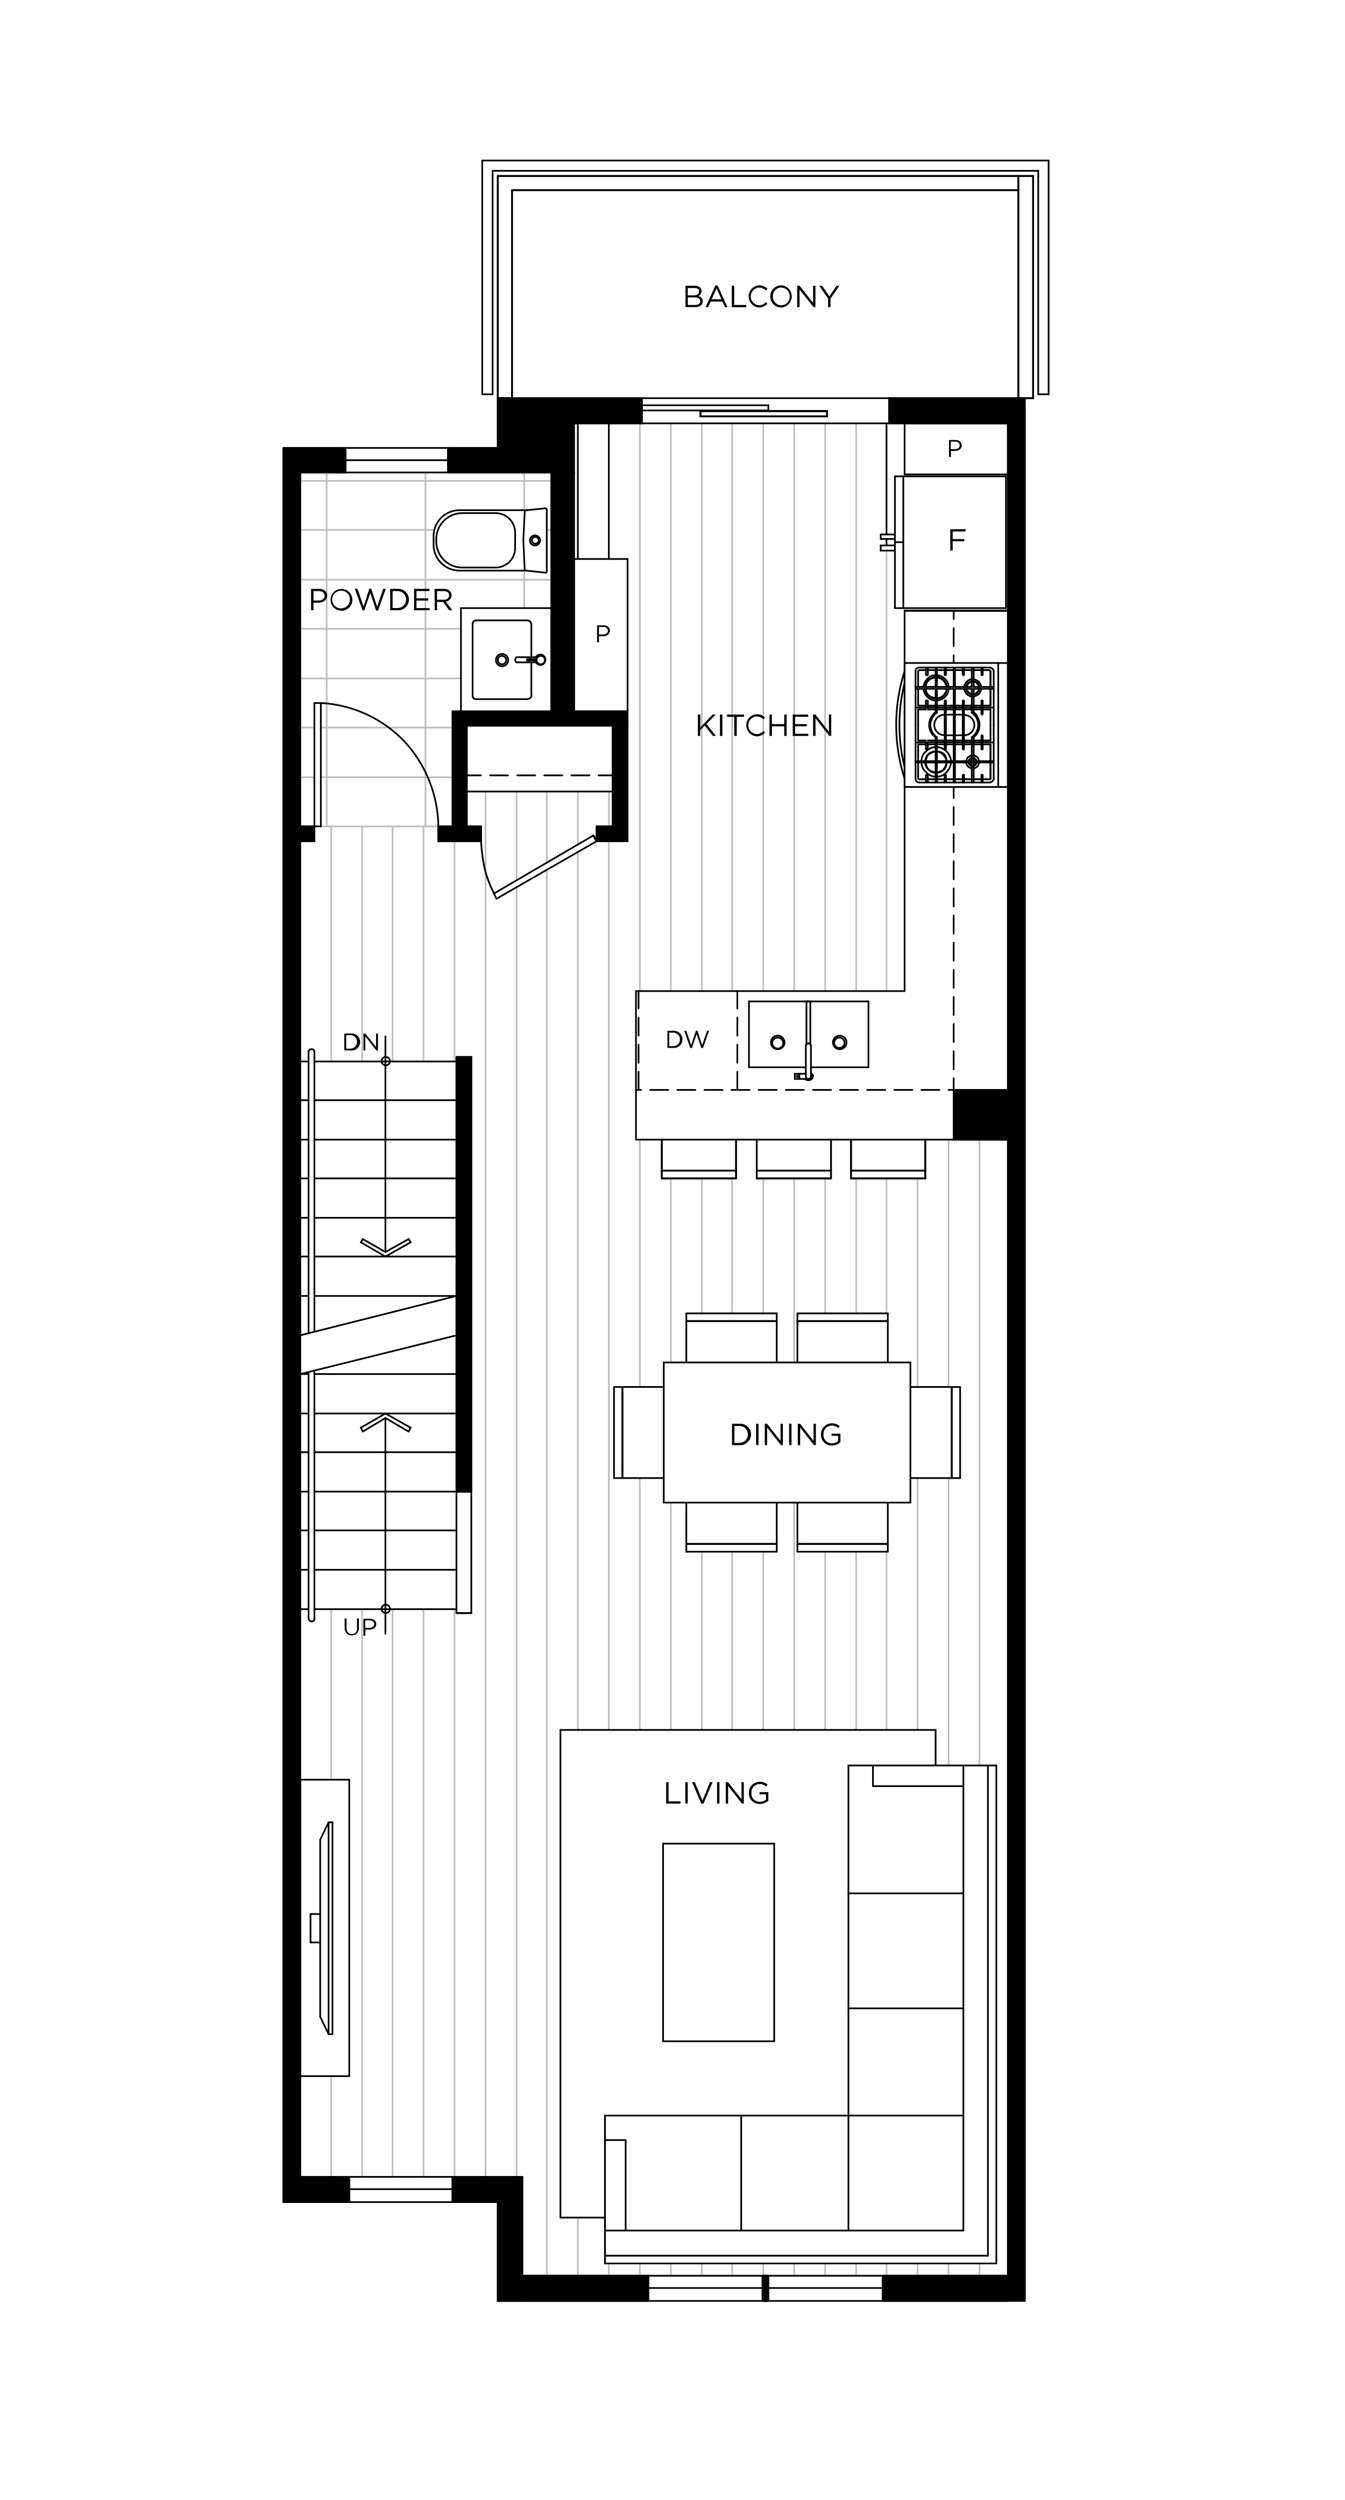 <?xml version="1.0" encoding="UTF-8"?> <svg xmlns="http://www.w3.org/2000/svg" viewBox="0 0 397 737.77"><defs><style>.cls-1,.cls-2{fill:none;stroke-linecap:round;stroke-linejoin:round;stroke-width:0.5px;}.cls-1{stroke:#bcbec0;}.cls-2{stroke:#000;}</style></defs><title>Portside_Floorplans_A1_Lower</title><g id="A1"><line class="cls-1" x1="94.7" y1="243.88" x2="129.39" y2="243.88"></line><line class="cls-1" x1="134.16" y1="474.89" x2="134.16" y2="642.43"></line><line class="cls-1" x1="125.01" y1="474.89" x2="125.01" y2="642.43"></line><line class="cls-1" x1="115.86" y1="474.89" x2="115.86" y2="642.43"></line><line class="cls-1" x1="106.9" y1="474.89" x2="106.9" y2="642.43"></line><line class="cls-1" x1="97.75" y1="612.7" x2="97.75" y2="642.43"></line><line class="cls-1" x1="289.12" y1="336.32" x2="289.12" y2="521.02"></line><line class="cls-1" x1="279.97" y1="436.2" x2="279.97" y2="521.02"></line><line class="cls-1" x1="279.97" y1="667.98" x2="279.97" y2="671.6"></line><line class="cls-1" x1="270.82" y1="667.98" x2="270.82" y2="671.6"></line><line class="cls-1" x1="261.67" y1="667.98" x2="261.67" y2="671.6"></line><line class="cls-1" x1="252.71" y1="667.98" x2="252.71" y2="671.6"></line><line class="cls-1" x1="243.56" y1="667.98" x2="243.56" y2="671.6"></line><line class="cls-1" x1="234.42" y1="667.98" x2="234.42" y2="671.6"></line><line class="cls-1" x1="225.27" y1="667.98" x2="225.27" y2="671.6"></line><line class="cls-1" x1="216.12" y1="667.98" x2="216.12" y2="671.6"></line><line class="cls-1" x1="207.16" y1="667.98" x2="207.16" y2="671.6"></line><line class="cls-1" x1="198.01" y1="667.98" x2="198.01" y2="671.6"></line><line class="cls-1" x1="188.86" y1="667.98" x2="188.86" y2="671.6"></line><line class="cls-1" x1="179.71" y1="667.98" x2="179.71" y2="671.6"></line><line class="cls-1" x1="170.56" y1="654.44" x2="170.56" y2="671.6"></line><line class="cls-1" x1="289.12" y1="667.98" x2="289.12" y2="671.6"></line><line class="cls-1" x1="88.6" y1="229.39" x2="92.8" y2="229.39"></line><line class="cls-1" x1="94.7" y1="229.39" x2="133.59" y2="229.39"></line><line class="cls-1" x1="88.6" y1="214.72" x2="92.8" y2="214.72"></line><line class="cls-1" x1="94.7" y1="214.72" x2="133.59" y2="214.72"></line><line class="cls-1" x1="161.41" y1="156.39" x2="162.75" y2="156.39"></line><line class="cls-1" x1="154.74" y1="179.46" x2="154.74" y2="168.4"></line><line class="cls-1" x1="154.74" y1="150.67" x2="154.74" y2="139.43"></line><line class="cls-1" x1="88.6" y1="171.07" x2="162.75" y2="171.07"></line><line class="cls-1" x1="88.6" y1="156.39" x2="128.25" y2="156.39"></line><line class="cls-1" x1="88.6" y1="141.91" x2="162.75" y2="141.91"></line><line class="cls-1" x1="125.58" y1="243.88" x2="125.58" y2="139.43"></line><line class="cls-1" x1="96.42" y1="243.88" x2="96.42" y2="139.43"></line><line class="cls-1" x1="88.6" y1="200.23" x2="136.06" y2="200.23"></line><line class="cls-1" x1="88.6" y1="185.55" x2="136.06" y2="185.55"></line><line class="cls-1" x1="279.97" y1="336.32" x2="279.97" y2="409.32"></line><line class="cls-1" x1="270.82" y1="347.76" x2="270.82" y2="409.32"></line><line class="cls-1" x1="261.67" y1="347.76" x2="261.67" y2="387.6"></line><line class="cls-1" x1="252.71" y1="347.76" x2="252.71" y2="387.6"></line><line class="cls-1" x1="243.56" y1="347.76" x2="243.56" y2="387.6"></line><line class="cls-1" x1="234.42" y1="347.76" x2="234.42" y2="402.08"></line><line class="cls-1" x1="225.27" y1="347.76" x2="225.27" y2="387.6"></line><line class="cls-1" x1="216.12" y1="347.76" x2="216.12" y2="387.6"></line><line class="cls-1" x1="207.16" y1="347.76" x2="207.16" y2="387.6"></line><line class="cls-1" x1="198.01" y1="347.76" x2="198.01" y2="402.08"></line><line class="cls-1" x1="188.86" y1="336.32" x2="188.86" y2="409.32"></line><line class="cls-1" x1="261.67" y1="162.49" x2="261.67" y2="292.48"></line><line class="cls-1" x1="252.71" y1="124.94" x2="252.71" y2="292.48"></line><line class="cls-1" x1="243.56" y1="124.94" x2="243.56" y2="292.48"></line><line class="cls-1" x1="234.42" y1="124.94" x2="234.42" y2="292.48"></line><line class="cls-1" x1="225.27" y1="124.94" x2="225.27" y2="292.48"></line><line class="cls-1" x1="216.12" y1="124.94" x2="216.12" y2="292.48"></line><line class="cls-1" x1="207.16" y1="124.94" x2="207.16" y2="292.48"></line><line class="cls-1" x1="198.01" y1="124.94" x2="198.01" y2="292.48"></line><line class="cls-1" x1="188.86" y1="124.94" x2="188.86" y2="292.48"></line><line class="cls-1" x1="179.71" y1="248.26" x2="179.71" y2="510.53"></line><line class="cls-1" x1="170.56" y1="251.31" x2="170.56" y2="510.53"></line><line class="cls-1" x1="161.41" y1="256.65" x2="161.41" y2="671.6"></line><line class="cls-1" x1="152.46" y1="261.8" x2="152.46" y2="642.43"></line><line class="cls-1" x1="143.31" y1="233.59" x2="143.31" y2="642.43"></line><line class="cls-1" x1="134.16" y1="248.26" x2="134.16" y2="313.26"></line><line class="cls-1" x1="125.01" y1="243.88" x2="125.01" y2="313.26"></line><line class="cls-1" x1="115.86" y1="243.88" x2="115.86" y2="313.26"></line><line class="cls-1" x1="106.9" y1="243.88" x2="106.9" y2="313.26"></line><line class="cls-1" x1="97.75" y1="243.88" x2="97.75" y2="313.26"></line><line class="cls-1" x1="270.82" y1="436.2" x2="270.82" y2="510.53"></line><line class="cls-1" x1="261.67" y1="457.93" x2="261.67" y2="510.53"></line><line class="cls-1" x1="252.71" y1="457.93" x2="252.71" y2="510.53"></line><line class="cls-1" x1="243.56" y1="457.93" x2="243.56" y2="510.53"></line><line class="cls-1" x1="234.42" y1="443.44" x2="234.42" y2="510.53"></line><line class="cls-1" x1="225.27" y1="457.93" x2="225.27" y2="510.53"></line><line class="cls-1" x1="216.12" y1="457.93" x2="216.12" y2="510.53"></line><line class="cls-1" x1="207.16" y1="457.93" x2="207.16" y2="510.53"></line><line class="cls-1" x1="198.01" y1="443.44" x2="198.01" y2="510.53"></line><line class="cls-1" x1="188.86" y1="436.2" x2="188.86" y2="510.53"></line><line class="cls-1" x1="179.71" y1="233.59" x2="179.71" y2="243.88"></line><line class="cls-1" x1="170.56" y1="233.59" x2="170.56" y2="249.22"></line><line class="cls-1" x1="161.41" y1="233.59" x2="161.41" y2="254.55"></line><line class="cls-1" x1="152.46" y1="233.59" x2="152.46" y2="259.7"></line><line class="cls-1" x1="97.75" y1="474.89" x2="97.75" y2="525.21"></line><line class="cls-2" x1="151.12" y1="56.13" x2="300.56" y2="56.13"></line><line class="cls-2" x1="300.56" y1="51.94" x2="300.56" y2="117.51"></line><line class="cls-2" x1="151.12" y1="117.51" x2="151.12" y2="56.13"></line><line class="cls-2" x1="146.93" y1="117.51" x2="146.93" y2="51.94"></line><line class="cls-2" x1="151.12" y1="117.51" x2="151.12" y2="56.13"></line><line class="cls-2" x1="151.12" y1="117.51" x2="146.93" y2="117.51"></line><line class="cls-2" x1="146.93" y1="51.94" x2="304.94" y2="51.94"></line><line class="cls-2" x1="151.12" y1="56.13" x2="300.56" y2="56.13"></line><line class="cls-2" x1="300.56" y1="117.51" x2="304.94" y2="117.51"></line><line class="cls-2" x1="304.94" y1="51.94" x2="304.94" y2="117.51"></line><line class="cls-2" x1="300.56" y1="51.94" x2="300.56" y2="117.51"></line><line class="cls-2" x1="84.41" y1="642.43" x2="88.6" y2="642.43"></line><line class="cls-2" x1="206.78" y1="121.32" x2="244.14" y2="121.32"></line><line class="cls-2" x1="244.14" y1="121.32" x2="244.14" y2="122.84"></line><line class="cls-2" x1="244.14" y1="122.84" x2="206.78" y2="122.84"></line><line class="cls-2" x1="206.78" y1="122.84" x2="206.78" y2="121.32"></line><line class="cls-2" x1="206.78" y1="121.32" x2="244.14" y2="121.32"></line><line class="cls-2" x1="244.14" y1="121.32" x2="244.14" y2="122.84"></line><line class="cls-2" x1="244.14" y1="122.84" x2="206.78" y2="122.84"></line><line class="cls-2" x1="206.78" y1="122.84" x2="206.78" y2="121.32"></line><line class="cls-2" x1="151.12" y1="56.13" x2="300.56" y2="56.13"></line><line class="cls-2" x1="300.56" y1="51.94" x2="300.56" y2="117.51"></line><line class="cls-2" x1="151.12" y1="117.51" x2="151.12" y2="56.13"></line><line class="cls-2" x1="146.93" y1="117.51" x2="146.93" y2="51.94"></line><line class="cls-2" x1="151.12" y1="117.51" x2="146.93" y2="117.51"></line><line class="cls-2" x1="146.93" y1="51.94" x2="304.94" y2="51.94"></line><line class="cls-2" x1="300.56" y1="117.51" x2="304.94" y2="117.51"></line><line class="cls-2" x1="304.94" y1="51.94" x2="304.94" y2="117.51"></line><line class="cls-2" x1="300.56" y1="51.94" x2="300.56" y2="117.51"></line><line class="cls-2" x1="84.41" y1="642.43" x2="88.6" y2="642.43"></line><line class="cls-2" x1="206.78" y1="121.32" x2="244.14" y2="121.32"></line><line class="cls-2" x1="244.14" y1="121.32" x2="244.14" y2="122.84"></line><line class="cls-2" x1="244.14" y1="122.84" x2="206.78" y2="122.84"></line><line class="cls-2" x1="206.78" y1="122.84" x2="206.78" y2="121.32"></line><line class="cls-2" x1="206.78" y1="121.32" x2="244.14" y2="121.32"></line><line class="cls-2" x1="244.14" y1="121.32" x2="244.14" y2="122.84"></line><line class="cls-2" x1="244.14" y1="122.84" x2="206.78" y2="122.84"></line><line class="cls-2" x1="206.78" y1="122.84" x2="206.78" y2="121.32"></line><line class="cls-2" x1="306.46" y1="116.36" x2="309.51" y2="116.36"></line><line class="cls-2" x1="309.51" y1="116.36" x2="309.51" y2="47.37"></line><line class="cls-2" x1="309.51" y1="47.37" x2="142.35" y2="47.37"></line><line class="cls-2" x1="142.35" y1="47.37" x2="142.35" y2="116.36"></line><line class="cls-2" x1="142.35" y1="116.36" x2="145.4" y2="116.36"></line><line class="cls-2" x1="145.4" y1="116.36" x2="145.4" y2="50.41"></line><line class="cls-2" x1="145.4" y1="50.41" x2="306.46" y2="50.41"></line><line class="cls-2" x1="306.46" y1="50.41" x2="306.46" y2="116.36"></line><line class="cls-2" x1="98.89" y1="139.43" x2="100.8" y2="139.43"></line><line class="cls-2" x1="98.89" y1="139.43" x2="100.8" y2="139.43"></line><line class="cls-2" x1="133.59" y1="139.43" x2="100.8" y2="139.43"></line><line class="cls-2" x1="100.8" y1="139.43" x2="100.8" y2="132.19"></line><line class="cls-2" x1="100.8" y1="132.19" x2="133.59" y2="132.19"></line><line class="cls-2" x1="133.59" y1="132.19" x2="133.59" y2="139.43"></line><line class="cls-2" x1="100.8" y1="139.43" x2="83.65" y2="139.43"></line><line class="cls-2" x1="83.65" y1="139.43" x2="83.65" y2="132.19"></line><line class="cls-2" x1="83.65" y1="132.19" x2="100.8" y2="132.19"></line><line class="cls-2" x1="100.8" y1="132.19" x2="100.8" y2="139.43"></line><line class="cls-2" x1="146.93" y1="132.19" x2="133.59" y2="132.19"></line><line class="cls-2" x1="133.59" y1="132.19" x2="133.59" y2="139.43"></line><line class="cls-2" x1="133.59" y1="139.43" x2="146.93" y2="139.43"></line><line class="cls-2" x1="146.93" y1="139.43" x2="146.93" y2="132.19"></line><line class="cls-2" x1="169.42" y1="139.43" x2="146.93" y2="139.43"></line><line class="cls-2" x1="146.93" y1="139.43" x2="146.93" y2="117.51"></line><line class="cls-2" x1="146.93" y1="117.51" x2="169.42" y2="117.51"></line><line class="cls-2" x1="169.42" y1="117.51" x2="169.42" y2="139.43"></line><line class="cls-2" x1="169.42" y1="124.94" x2="189.43" y2="124.94"></line><line class="cls-2" x1="189.43" y1="124.94" x2="189.43" y2="117.51"></line><line class="cls-2" x1="189.43" y1="117.51" x2="169.42" y2="117.51"></line><line class="cls-2" x1="169.42" y1="117.51" x2="169.42" y2="124.94"></line><line class="cls-2" x1="262.43" y1="124.94" x2="189.43" y2="124.94"></line><line class="cls-2" x1="189.43" y1="124.94" x2="189.43" y2="117.51"></line><line class="cls-2" x1="189.43" y1="117.51" x2="262.43" y2="117.51"></line><line class="cls-2" x1="262.43" y1="117.51" x2="262.43" y2="124.94"></line><line class="cls-2" x1="189.43" y1="121.13" x2="226.79" y2="121.13"></line><line class="cls-2" x1="226.79" y1="121.13" x2="226.79" y2="119.6"></line><line class="cls-2" x1="226.79" y1="119.6" x2="189.43" y2="119.6"></line><line class="cls-2" x1="189.43" y1="119.6" x2="189.43" y2="121.13"></line><line class="cls-2" x1="206.78" y1="122.84" x2="244.14" y2="122.84"></line><line class="cls-2" x1="244.14" y1="122.84" x2="244.14" y2="121.32"></line><line class="cls-2" x1="244.14" y1="121.32" x2="206.78" y2="121.32"></line><line class="cls-2" x1="206.78" y1="121.32" x2="206.78" y2="122.84"></line><line class="cls-2" x1="302.46" y1="117.51" x2="262.43" y2="117.51"></line><line class="cls-2" x1="262.43" y1="117.51" x2="262.43" y2="124.94"></line><line class="cls-2" x1="262.43" y1="124.94" x2="302.46" y2="124.94"></line><line class="cls-2" x1="162.75" y1="139.43" x2="169.42" y2="139.43"></line><line class="cls-2" x1="169.42" y1="139.43" x2="169.42" y2="209.95"></line><line class="cls-2" x1="169.42" y1="209.95" x2="162.75" y2="209.95"></line><line class="cls-2" x1="162.75" y1="209.95" x2="162.75" y2="139.43"></line><line class="cls-2" x1="137.78" y1="214.15" x2="185.24" y2="214.15"></line><line class="cls-2" x1="185.24" y1="214.15" x2="185.24" y2="209.95"></line><line class="cls-2" x1="185.24" y1="209.95" x2="137.78" y2="209.95"></line><line class="cls-2" x1="137.78" y1="209.95" x2="137.78" y2="214.15"></line><line class="cls-2" x1="137.78" y1="209.95" x2="133.59" y2="209.95"></line><line class="cls-2" x1="133.59" y1="209.95" x2="133.59" y2="243.88"></line><line class="cls-2" x1="133.59" y1="243.88" x2="137.78" y2="243.88"></line><line class="cls-2" x1="137.78" y1="243.88" x2="137.78" y2="209.95"></line><line class="cls-2" x1="129.39" y1="243.88" x2="141.97" y2="243.88"></line><line class="cls-2" x1="141.97" y1="243.88" x2="141.97" y2="248.26"></line><line class="cls-2" x1="141.97" y1="248.26" x2="129.39" y2="248.26"></line><line class="cls-2" x1="129.39" y1="248.26" x2="129.39" y2="243.88"></line><line class="cls-2" x1="176.09" y1="248.26" x2="180.85" y2="248.26"></line><line class="cls-2" x1="180.85" y1="248.26" x2="180.85" y2="243.88"></line><line class="cls-2" x1="180.85" y1="243.88" x2="176.09" y2="243.88"></line><line class="cls-2" x1="176.09" y1="243.88" x2="176.09" y2="248.26"></line><line class="cls-2" x1="180.85" y1="248.26" x2="185.24" y2="248.26"></line><line class="cls-2" x1="185.24" y1="248.26" x2="185.24" y2="214.15"></line><line class="cls-2" x1="185.24" y1="214.15" x2="180.85" y2="214.15"></line><line class="cls-2" x1="180.85" y1="214.15" x2="180.85" y2="248.26"></line><line class="cls-2" x1="88.6" y1="248.26" x2="92.8" y2="248.26"></line><line class="cls-2" x1="92.8" y1="248.26" x2="92.8" y2="243.88"></line><line class="cls-2" x1="92.8" y1="243.88" x2="88.6" y2="243.88"></line><line class="cls-2" x1="88.6" y1="243.88" x2="88.6" y2="248.26"></line><line class="cls-2" x1="141.97" y1="248.26" x2="129.39" y2="248.26"></line><line class="cls-2" x1="129.39" y1="248.26" x2="129.39" y2="243.88"></line><line class="cls-2" x1="129.39" y1="243.88" x2="141.97" y2="243.88"></line><line class="cls-2" x1="141.97" y1="243.88" x2="141.97" y2="248.26"></line><line class="cls-2" x1="94.7" y1="243.88" x2="92.8" y2="243.88"></line><line class="cls-2" x1="92.8" y1="243.88" x2="92.8" y2="207.47"></line><line class="cls-2" x1="92.8" y1="207.47" x2="94.7" y2="207.47"></line><line class="cls-2" x1="94.7" y1="207.47" x2="94.7" y2="243.88"></line><path class="cls-2" d="M129.39,243.88a37.76,37.76,0,0,0-10.1-25.16h0A36.83,36.83,0,0,0,94.7,207.47h0"></path><line class="cls-2" x1="185.24" y1="164.97" x2="169.42" y2="164.97"></line><line class="cls-2" x1="169.42" y1="164.97" x2="169.42" y2="209.95"></line><line class="cls-2" x1="169.42" y1="209.95" x2="185.24" y2="209.95"></line><line class="cls-2" x1="185.24" y1="209.95" x2="185.24" y2="164.97"></line><line class="cls-2" x1="100.8" y1="135.81" x2="133.59" y2="135.81"></line><line class="cls-2" x1="301.32" y1="632.14" x2="301.32" y2="662.45"></line><line class="cls-2" x1="225.08" y1="679.03" x2="226.79" y2="679.03"></line><line class="cls-2" x1="226.79" y1="679.03" x2="226.79" y2="671.6"></line><line class="cls-2" x1="226.79" y1="671.6" x2="225.08" y2="671.6"></line><line class="cls-2" x1="225.08" y1="671.6" x2="225.08" y2="679.03"></line><line class="cls-2" x1="191.34" y1="679.03" x2="260.53" y2="679.03"></line><line class="cls-2" x1="260.53" y1="679.03" x2="260.53" y2="671.6"></line><line class="cls-2" x1="260.53" y1="671.6" x2="191.34" y2="671.6"></line><line class="cls-2" x1="191.34" y1="671.6" x2="191.34" y2="679.03"></line><line class="cls-2" x1="260.53" y1="671.6" x2="297.5" y2="671.6"></line><line class="cls-2" x1="297.5" y1="671.6" x2="297.5" y2="679.03"></line><line class="cls-2" x1="297.5" y1="679.03" x2="260.53" y2="679.03"></line><line class="cls-2" x1="260.53" y1="679.03" x2="260.53" y2="671.6"></line><line class="cls-2" x1="154.17" y1="671.6" x2="191.34" y2="671.6"></line><line class="cls-2" x1="191.34" y1="671.6" x2="191.34" y2="679.03"></line><line class="cls-2" x1="191.34" y1="679.03" x2="154.17" y2="679.03"></line><line class="cls-2" x1="154.17" y1="679.03" x2="154.17" y2="671.6"></line><line class="cls-2" x1="146.93" y1="679.03" x2="154.17" y2="679.03"></line><line class="cls-2" x1="154.17" y1="679.03" x2="154.17" y2="642.43"></line><line class="cls-2" x1="154.17" y1="642.43" x2="146.93" y2="642.43"></line><line class="cls-2" x1="146.93" y1="642.43" x2="146.93" y2="679.03"></line><line class="cls-2" x1="133.59" y1="649.87" x2="146.93" y2="649.87"></line><line class="cls-2" x1="146.93" y1="649.87" x2="146.93" y2="642.43"></line><line class="cls-2" x1="146.93" y1="642.43" x2="133.59" y2="642.43"></line><line class="cls-2" x1="133.59" y1="642.43" x2="133.59" y2="649.87"></line><line class="cls-2" x1="83.65" y1="642.43" x2="103.09" y2="642.43"></line><line class="cls-2" x1="103.09" y1="642.43" x2="103.09" y2="649.87"></line><line class="cls-2" x1="103.09" y1="649.87" x2="83.65" y2="649.87"></line><line class="cls-2" x1="83.65" y1="649.87" x2="83.65" y2="642.43"></line><line class="cls-2" x1="103.09" y1="649.87" x2="133.59" y2="649.87"></line><line class="cls-2" x1="133.59" y1="649.87" x2="133.59" y2="642.43"></line><line class="cls-2" x1="133.59" y1="642.43" x2="103.09" y2="642.43"></line><line class="cls-2" x1="103.09" y1="642.43" x2="103.09" y2="649.87"></line><line class="cls-2" x1="133.59" y1="646.06" x2="103.09" y2="646.06"></line><line class="cls-2" x1="191.34" y1="675.22" x2="260.53" y2="675.22"></line><line class="cls-2" x1="88.6" y1="642.43" x2="83.65" y2="642.43"></line><line class="cls-2" x1="83.65" y1="642.43" x2="83.65" y2="139.43"></line><line class="cls-2" x1="83.65" y1="139.43" x2="88.6" y2="139.43"></line><line class="cls-2" x1="88.6" y1="139.43" x2="88.6" y2="642.43"></line><line class="cls-2" x1="176.09" y1="248.26" x2="175.14" y2="246.55"></line><line class="cls-2" x1="176.09" y1="248.26" x2="175.14" y2="246.55"></line><path class="cls-2" d="M142,248.26a52.88,52.88,0,0,0,1,7.82h0a32.52,32.52,0,0,0,2.85,7.62h0"></path><line class="cls-2" x1="145.78" y1="263.7" x2="146.55" y2="265.23"></line><line class="cls-2" x1="146.55" y1="265.23" x2="176.09" y2="248.26"></line><line class="cls-2" x1="176.09" y1="248.26" x2="175.14" y2="246.55"></line><line class="cls-2" x1="175.14" y1="246.55" x2="145.78" y2="263.7"></line><line class="cls-2" x1="297.5" y1="336.32" x2="281.49" y2="336.32"></line><line class="cls-2" x1="281.49" y1="336.32" x2="281.49" y2="321.65"></line><line class="cls-2" x1="281.49" y1="321.65" x2="297.5" y2="321.65"></line><line class="cls-2" x1="297.5" y1="321.65" x2="297.5" y2="336.32"></line><line class="cls-2" x1="281.49" y1="321.65" x2="279.97" y2="321.65"></line><line class="cls-2" x1="277.3" y1="321.65" x2="271.96" y2="321.65"></line><line class="cls-2" x1="269.3" y1="321.65" x2="263.96" y2="321.65"></line><line class="cls-2" x1="261.29" y1="321.65" x2="255.95" y2="321.65"></line><line class="cls-2" x1="253.28" y1="321.65" x2="247.95" y2="321.65"></line><line class="cls-2" x1="245.28" y1="321.65" x2="239.94" y2="321.65"></line><line class="cls-2" x1="237.27" y1="321.65" x2="231.94" y2="321.65"></line><line class="cls-2" x1="229.27" y1="321.65" x2="223.93" y2="321.65"></line><line class="cls-2" x1="221.26" y1="321.65" x2="215.93" y2="321.65"></line><line class="cls-2" x1="213.26" y1="321.65" x2="207.92" y2="321.65"></line><line class="cls-2" x1="205.25" y1="321.65" x2="199.92" y2="321.65"></line><line class="cls-2" x1="197.25" y1="321.65" x2="191.91" y2="321.65"></line><line class="cls-2" x1="189.24" y1="321.65" x2="187.72" y2="321.65"></line><line class="cls-2" x1="281.49" y1="336.32" x2="187.72" y2="336.32"></line><line class="cls-2" x1="281.49" y1="321.65" x2="281.49" y2="318.21"></line><line class="cls-2" x1="281.49" y1="315.55" x2="281.49" y2="310.21"></line><line class="cls-2" x1="281.49" y1="307.54" x2="281.49" y2="302.2"></line><line class="cls-2" x1="281.49" y1="299.54" x2="281.49" y2="294.2"></line><line class="cls-2" x1="281.49" y1="291.53" x2="281.49" y2="286.19"></line><line class="cls-2" x1="281.49" y1="283.52" x2="281.49" y2="278.19"></line><line class="cls-2" x1="281.49" y1="275.52" x2="281.49" y2="270.18"></line><line class="cls-2" x1="281.49" y1="267.51" x2="281.49" y2="262.18"></line><line class="cls-2" x1="281.49" y1="259.51" x2="281.49" y2="254.17"></line><line class="cls-2" x1="281.49" y1="251.5" x2="281.49" y2="246.17"></line><line class="cls-2" x1="281.49" y1="243.5" x2="281.49" y2="238.16"></line><line class="cls-2" x1="281.49" y1="235.49" x2="281.49" y2="232.25"></line><line class="cls-2" x1="281.49" y1="195.66" x2="281.49" y2="193.37"></line><line class="cls-2" x1="281.49" y1="190.7" x2="281.49" y2="185.36"></line><line class="cls-2" x1="281.49" y1="182.7" x2="281.49" y2="180.22"></line><line class="cls-2" x1="267.01" y1="140" x2="297.5" y2="140"></line><line class="cls-2" x1="297.5" y1="140" x2="297.5" y2="124.94"></line><line class="cls-2" x1="297.5" y1="124.94" x2="267.01" y2="124.94"></line><line class="cls-2" x1="267.01" y1="124.94" x2="267.01" y2="140"></line><line class="cls-2" x1="267.01" y1="180.22" x2="267.01" y2="292.48"></line><line class="cls-2" x1="267.01" y1="292.48" x2="187.72" y2="292.48"></line><line class="cls-2" x1="187.72" y1="292.48" x2="187.72" y2="336.32"></line><line class="cls-2" x1="92.8" y1="310.4" x2="92.8" y2="392.93"></line><line class="cls-2" x1="92.8" y1="404.56" x2="92.8" y2="477.56"></line><path class="cls-2" d="M92.8,310.4a.76.76,0,0,0-.77-.76h0a.87.87,0,0,0-1,.76h0"></path><path class="cls-2" d="M91.08,477.56a1,1,0,0,0,1,.95h0a.87.87,0,0,0,.77-.95h0"></path><line class="cls-2" x1="91.08" y1="477.56" x2="91.08" y2="404.94"></line><line class="cls-2" x1="91.08" y1="393.31" x2="91.08" y2="310.4"></line><line class="cls-2" x1="134.73" y1="476.04" x2="139.11" y2="476.04"></line><line class="cls-2" x1="134.73" y1="474.89" x2="92.8" y2="474.89"></line><line class="cls-2" x1="91.08" y1="474.89" x2="88.6" y2="474.89"></line><line class="cls-2" x1="88.6" y1="463.27" x2="91.08" y2="463.27"></line><line class="cls-2" x1="92.8" y1="463.27" x2="134.73" y2="463.27"></line><line class="cls-2" x1="134.73" y1="451.64" x2="92.8" y2="451.64"></line><line class="cls-2" x1="91.08" y1="451.64" x2="88.6" y2="451.64"></line><line class="cls-2" x1="88.6" y1="440.2" x2="91.08" y2="440.2"></line><line class="cls-2" x1="92.8" y1="440.2" x2="134.73" y2="440.2"></line><line class="cls-2" x1="88.6" y1="428.57" x2="91.08" y2="428.57"></line><line class="cls-2" x1="92.8" y1="428.57" x2="134.73" y2="428.57"></line><line class="cls-2" x1="134.73" y1="417.14" x2="92.8" y2="417.14"></line><line class="cls-2" x1="91.08" y1="417.14" x2="88.6" y2="417.14"></line><line class="cls-2" x1="88.6" y1="405.51" x2="91.08" y2="405.51"></line><line class="cls-2" x1="92.8" y1="405.51" x2="134.73" y2="405.51"></line><line class="cls-2" x1="134.73" y1="313.26" x2="92.8" y2="313.26"></line><line class="cls-2" x1="91.08" y1="313.26" x2="88.6" y2="313.26"></line><line class="cls-2" x1="88.6" y1="324.69" x2="91.08" y2="324.69"></line><line class="cls-2" x1="92.8" y1="324.69" x2="134.73" y2="324.69"></line><line class="cls-2" x1="134.73" y1="336.32" x2="92.8" y2="336.32"></line><line class="cls-2" x1="91.08" y1="336.32" x2="88.6" y2="336.32"></line><line class="cls-2" x1="88.6" y1="347.76" x2="91.08" y2="347.76"></line><line class="cls-2" x1="92.8" y1="347.76" x2="134.73" y2="347.76"></line><line class="cls-2" x1="134.73" y1="359.39" x2="92.8" y2="359.39"></line><line class="cls-2" x1="91.08" y1="359.39" x2="88.6" y2="359.39"></line><line class="cls-2" x1="88.6" y1="370.82" x2="91.08" y2="370.82"></line><line class="cls-2" x1="92.8" y1="370.82" x2="134.73" y2="370.82"></line><line class="cls-2" x1="88.6" y1="382.45" x2="91.08" y2="382.45"></line><line class="cls-2" x1="92.8" y1="382.45" x2="134.73" y2="382.45"></line><line class="cls-2" x1="134.73" y1="440.2" x2="139.11" y2="440.2"></line><line class="cls-2" x1="139.11" y1="440.2" x2="139.11" y2="476.04"></line><line class="cls-2" x1="139.11" y1="476.04" x2="134.73" y2="476.04"></line><line class="cls-2" x1="134.73" y1="476.04" x2="134.73" y2="440.2"></line><line class="cls-2" x1="134.73" y1="440.2" x2="139.11" y2="440.2"></line><line class="cls-2" x1="139.11" y1="440.2" x2="139.11" y2="311.92"></line><line class="cls-2" x1="139.11" y1="311.92" x2="134.73" y2="311.92"></line><line class="cls-2" x1="134.73" y1="311.92" x2="134.73" y2="440.2"></line><polyline points="139.11 311.93 134.73 311.93 134.73 440.2 139.11 440.2 139.11 311.93"></polyline><polyline class="cls-2" points="139.11 311.93 134.73 311.93 134.73 440.2 139.11 440.2 139.11 311.93"></polyline><line class="cls-2" x1="217.64" y1="321.65" x2="217.64" y2="316.31"></line><line class="cls-2" x1="217.64" y1="313.64" x2="217.64" y2="308.31"></line><line class="cls-2" x1="217.64" y1="305.64" x2="217.64" y2="300.3"></line><line class="cls-2" x1="217.64" y1="297.63" x2="217.64" y2="292.48"></line><line class="cls-2" x1="188.48" y1="321.65" x2="188.48" y2="316.31"></line><line class="cls-2" x1="188.48" y1="313.64" x2="188.48" y2="308.31"></line><line class="cls-2" x1="188.48" y1="305.64" x2="188.48" y2="300.3"></line><line class="cls-2" x1="188.48" y1="297.63" x2="188.48" y2="292.48"></line><line class="cls-2" x1="88.6" y1="405.51" x2="134.73" y2="394.08"></line><line class="cls-2" x1="88.6" y1="394.08" x2="134.73" y2="382.45"></line><polyline points="189.44 124.94 189.44 117.51 146.93 117.51 169.42 124.94 189.44 124.94"></polyline><polyline class="cls-2" points="189.44 124.94 189.44 117.51 146.93 117.51 169.42 124.94 189.44 124.94"></polyline><polyline points="169.42 124.94 146.93 117.51 146.93 132.19 169.42 139.43 169.42 124.94"></polyline><polyline class="cls-2" points="169.42 124.94 146.93 117.51 146.93 132.19 169.42 139.43 169.42 124.94"></polyline><polyline points="169.42 139.43 146.93 132.19 133.59 132.19 133.59 139.43 169.42 139.43"></polyline><polyline class="cls-2" points="169.42 139.43 146.93 132.19 133.59 132.19 133.59 139.43 169.42 139.43"></polyline><polyline points="100.8 139.43 100.8 132.19 83.65 132.19 88.6 139.43 100.8 139.43"></polyline><polyline class="cls-2" points="100.8 139.43 100.8 132.19 83.65 132.19 88.6 139.43 100.8 139.43"></polyline><polyline points="88.6 139.43 83.65 132.19 83.65 649.87 88.6 642.43 88.6 139.43"></polyline><polyline class="cls-2" points="88.6 139.43 83.65 132.19 83.65 649.87 88.6 642.43 88.6 139.43"></polyline><polyline points="88.6 642.43 83.65 649.87 103.09 649.87 103.09 642.43 88.6 642.43"></polyline><polyline class="cls-2" points="88.6 642.43 83.65 649.87 103.09 649.87 103.09 642.43 88.6 642.43"></polyline><polyline points="133.59 649.87 133.59 642.43 154.17 642.43 146.93 649.87 133.59 649.87"></polyline><polyline class="cls-2" points="133.59 649.87 133.59 642.43 154.17 642.43 146.93 649.87 133.59 649.87"></polyline><polyline points="146.93 649.87 154.17 642.43 154.17 671.6 146.93 679.03 146.93 649.87"></polyline><polyline class="cls-2" points="146.93 649.87 154.17 642.43 154.17 671.6 146.93 679.03 146.93 649.87"></polyline><polyline points="146.93 679.03 154.17 671.6 191.34 671.6 191.34 679.03 146.93 679.03"></polyline><polyline class="cls-2" points="146.93 679.03 154.17 671.6 191.34 671.6 191.34 679.03 146.93 679.03"></polyline><polyline points="226.79 671.6 225.08 671.6 225.08 679.03 226.79 679.03 226.79 671.6"></polyline><polyline class="cls-2" points="226.79 671.6 225.08 671.6 225.08 679.03 226.79 679.03 226.79 671.6"></polyline><polyline points="169.42 139.43 162.75 139.43 162.75 209.95 169.42 209.95 169.42 139.43"></polyline><polyline class="cls-2" points="169.42 139.43 162.75 139.43 162.75 209.95 169.42 209.95 169.42 139.43"></polyline><polyline points="176.09 248.26 176.09 243.88 180.85 243.88 185.24 248.26 176.09 248.26"></polyline><polyline class="cls-2" points="176.09 248.26 176.09 243.88 180.85 243.88 185.24 248.26 176.09 248.26"></polyline><polyline points="185.24 248.26 180.85 243.88 180.85 214.15 185.24 209.95 185.24 248.26"></polyline><polyline class="cls-2" points="185.24 248.26 180.85 243.88 180.85 214.15 185.24 209.95 185.24 248.26"></polyline><polyline points="185.24 209.95 180.85 214.15 137.78 214.15 133.59 209.95 185.24 209.95"></polyline><polyline class="cls-2" points="185.24 209.95 180.85 214.15 137.78 214.15 133.59 209.95 185.24 209.95"></polyline><polyline points="133.59 209.95 137.78 214.15 137.78 243.88 133.59 243.88 133.59 209.95"></polyline><polyline class="cls-2" points="133.59 209.95 137.78 214.15 137.78 243.88 133.59 243.88 133.59 209.95"></polyline><polyline points="92.8 248.26 92.8 243.88 88.6 243.88 88.6 248.26 92.8 248.26"></polyline><polyline class="cls-2" points="92.8 248.26 92.8 243.88 88.6 243.88 88.6 248.26 92.8 248.26"></polyline><polyline points="141.97 248.26 141.97 243.88 129.39 243.88 129.39 248.26 141.97 248.26"></polyline><polyline class="cls-2" points="141.97 248.26 141.97 243.88 129.39 243.88 129.39 248.26 141.97 248.26"></polyline><path class="cls-2" d="M115.1,313.17a1.24,1.24,0,1,1-1.24-1.25,1.24,1.24,0,0,1,1.24,1.25"></path><line class="cls-2" x1="113.76" y1="369.49" x2="113.76" y2="305.83"></line><line class="cls-2" x1="113.76" y1="370.82" x2="121.2" y2="366.63"></line><line class="cls-2" x1="120.62" y1="365.67" x2="113.76" y2="369.49"></line><line class="cls-2" x1="107.09" y1="365.67" x2="113.76" y2="369.49"></line><line class="cls-2" x1="113.76" y1="370.82" x2="106.52" y2="366.63"></line><line class="cls-2" x1="106.52" y1="366.63" x2="107.09" y2="365.67"></line><line class="cls-2" x1="121.2" y1="366.63" x2="120.62" y2="365.67"></line><path d="M103.37,310h-1.75v-5h1.75a2.53,2.53,0,1,1,0,5Zm0-4.52h-1.18v4h1.18a2,2,0,1,0,0-4Z"></path><path d="M111,305h.56v5h-.46l-3.26-4.14V310h-.55v-5h.53l3.18,4Z"></path><line class="cls-2" x1="113.76" y1="418.47" x2="113.76" y2="482.14"></line><path class="cls-2" d="M115.1,474.8a1.24,1.24,0,0,1-2.48,0,1.24,1.24,0,0,1,2.48,0"></path><line class="cls-2" x1="113.76" y1="417.14" x2="121.2" y2="421.33"></line><line class="cls-2" x1="120.62" y1="422.48" x2="113.76" y2="418.47"></line><line class="cls-2" x1="107.09" y1="422.48" x2="113.76" y2="418.47"></line><line class="cls-2" x1="113.76" y1="417.14" x2="106.52" y2="421.33"></line><line class="cls-2" x1="106.52" y1="421.33" x2="107.09" y2="422.48"></line><line class="cls-2" x1="121.2" y1="421.33" x2="120.62" y2="422.48"></line><path d="M105.93,480.55a2.1,2.1,0,1,1-4.2,0v-2.93h.57v2.9c0,1.09.58,1.7,1.54,1.7a1.46,1.46,0,0,0,1.53-1.67v-2.93h.56Z"></path><path d="M109.08,480.93h-1.23v1.78h-.57v-5h1.89c1.14,0,1.89.61,1.89,1.61S110.15,480.93,109.08,480.93Zm0-2.74h-1.28v2.22h1.25c.84,0,1.39-.45,1.39-1.12S109.94,478.19,109.13,478.19Z"></path><line class="cls-2" x1="137.78" y1="214.15" x2="180.85" y2="214.15"></line><line class="cls-2" x1="98.13" y1="600.31" x2="98.13" y2="537.79"></line><line class="cls-2" x1="94.51" y1="542.94" x2="94.51" y2="595.16"></line><line class="cls-2" x1="96.99" y1="600.31" x2="96.99" y2="537.79"></line><line class="cls-2" x1="98.13" y1="600.31" x2="96.99" y2="600.31"></line><line class="cls-2" x1="96.99" y1="537.79" x2="98.13" y2="537.79"></line><line class="cls-2" x1="94.51" y1="595.16" x2="96.99" y2="600.31"></line><line class="cls-2" x1="96.99" y1="537.79" x2="94.51" y2="542.94"></line><line class="cls-2" x1="91.65" y1="573.24" x2="91.65" y2="564.86"></line><line class="cls-2" x1="94.51" y1="573.24" x2="91.65" y2="573.24"></line><line class="cls-2" x1="91.65" y1="564.86" x2="94.51" y2="564.86"></line><polyline class="cls-2" points="88.6 525.21 103.09 525.21 103.09 612.7 88.6 612.7 88.6 525.21"></polyline><path d="M211.33,217.19h-.89L208,214.14l-1.34,1.36v1.69H206v-6.31h.71v3.77l3.63-3.77h.92l-2.71,2.76Z"></path><path d="M213.22,210.88v6.31h-.72v-6.31Z"></path><path d="M217.45,217.19h-.72v-5.65h-2.12v-.66h5v.66h-2.12Z"></path><path d="M223.36,217.3a3.27,3.27,0,0,1,0-6.53,3.31,3.31,0,0,1,2.46,1l-.49.53a2.73,2.73,0,0,0-2-.87,2.61,2.61,0,0,0,0,5.21,2.71,2.71,0,0,0,2-.91l.47.46A3.26,3.26,0,0,1,223.36,217.3Z"></path><path d="M227.84,214.35v2.84h-.71v-6.31h.71v2.81h3.64v-2.81h.71v6.31h-.71v-2.84Z"></path><path d="M238.54,211.53h-3.85v2.16h3.45v.65h-3.45v2.21h3.9v.64H234v-6.31h4.56Z"></path><path d="M244.66,210.88h.7v6.31h-.57L240.71,212v5.17H240v-6.31h.67l4,5.06Z"></path><path d="M207.08,85.9a1.54,1.54,0,0,1-1,1.47,1.58,1.58,0,0,1,1.35,1.53c0,1.09-.91,1.73-2.29,1.73h-2.8V84.32H205C206.27,84.32,207.08,84.93,207.08,85.9Zm-.72.1c0-.63-.5-1-1.4-1H203v2.17h1.87C205.76,87.13,206.36,86.75,206.36,86Zm.35,2.86c0-.7-.58-1.1-1.68-1.1h-2V90h2.12C206.11,90,206.71,89.57,206.71,88.86Z"></path><path d="M214.72,90.63H214L213.22,89h-3.44L209,90.63h-.73l2.88-6.36h.67Zm-3.21-5.53-1.45,3.22h2.88Z"></path><path d="M216,84.32h.71V90h3.55v.66H216Z"></path><path d="M224.07,90.74a3.27,3.27,0,0,1,0-6.53,3.29,3.29,0,0,1,2.46,1l-.48.53a2.75,2.75,0,0,0-2-.87,2.61,2.61,0,0,0,0,5.21,2.72,2.72,0,0,0,2-.91l.47.46A3.28,3.28,0,0,1,224.07,90.74Z"></path><path d="M230.59,90.74a3.17,3.17,0,0,1-3.21-3.25,3.21,3.21,0,0,1,3.23-3.28,3.27,3.27,0,0,1,0,6.53Zm0-5.87a2.48,2.48,0,0,0-2.47,2.6,2.51,2.51,0,0,0,2.49,2.61,2.48,2.48,0,0,0,2.47-2.59A2.51,2.51,0,0,0,230.59,84.87Z"></path><path d="M240,84.32h.69v6.31h-.56L236,85.46v5.17h-.7V84.32H236l4,5.06Z"></path><path d="M245.14,90.63h-.72v-2.5l-2.62-3.81h.86l2.13,3.16,2.15-3.16h.83l-2.63,3.81Z"></path><path d="M198.71,309.26H197v-5.05h1.75a2.53,2.53,0,1,1,0,5.05Zm0-4.52h-1.18v4h1.18a2,2,0,1,0,0-4Z"></path><path d="M205.4,304.19h.46l1.39,4.22,1.44-4.2h.6l-1.8,5.08H207l-1.38-4.09-1.39,4.09h-.48l-1.8-5.08h.62l1.44,4.2Z"></path><polyline points="281.49 336.32 281.49 321.65 297.5 321.65 297.5 336.32 281.49 336.32"></polyline><polyline class="cls-2" points="281.49 336.32 281.49 321.65 297.5 321.65 297.5 336.32 281.49 336.32"></polyline><line class="cls-2" x1="301.32" y1="367.2" x2="301.32" y2="436.58"></line><line class="cls-2" x1="297.5" y1="124.94" x2="297.5" y2="671.6"></line><polyline points="262.44 124.94 262.44 117.51 302.46 117.51 297.5 124.94 262.44 124.94"></polyline><polyline class="cls-2" points="262.44 124.94 262.44 117.51 302.46 117.51 297.5 124.94 262.44 124.94"></polyline><polyline points="297.5 124.94 302.46 117.51 302.46 679.03 297.5 671.6 297.5 124.94"></polyline><polyline class="cls-2" points="297.5 124.94 302.46 117.51 302.46 679.03 297.5 671.6 297.5 124.94"></polyline><line class="cls-2" x1="302.46" y1="679.03" x2="302.46" y2="117.51"></line><polyline points="297.5 671.6 302.46 679.03 260.53 679.03 260.53 671.6 297.5 671.6"></polyline><polyline class="cls-2" points="297.5 671.6 302.46 679.03 260.53 679.03 260.53 671.6 297.5 671.6"></polyline><line class="cls-2" x1="137.78" y1="233.59" x2="180.85" y2="233.59"></line><line class="cls-2" x1="137.78" y1="228.82" x2="141.97" y2="228.82"></line><line class="cls-2" x1="144.64" y1="228.82" x2="149.98" y2="228.82"></line><line class="cls-2" x1="152.65" y1="228.82" x2="157.98" y2="228.82"></line><line class="cls-2" x1="160.65" y1="228.82" x2="165.99" y2="228.82"></line><line class="cls-2" x1="168.66" y1="228.82" x2="173.99" y2="228.82"></line><line class="cls-2" x1="176.66" y1="228.82" x2="180.85" y2="228.82"></line><line class="cls-2" x1="302.46" y1="117.51" x2="302.46" y2="679.03"></line><path d="M281.91,133.07h-1.23v1.78h-.57v-5H282c1.14,0,1.89.61,1.89,1.61S283,133.07,281.91,133.07Zm0-2.74h-1.28v2.22h1.25c.84,0,1.39-.45,1.39-1.12S282.78,130.33,282,130.33Z"></path><line class="cls-2" x1="101.95" y1="139.43" x2="101.95" y2="132.19"></line><line class="cls-2" x1="132.25" y1="132.19" x2="132.25" y2="139.43"></line><line class="cls-2" x1="101.95" y1="139.43" x2="101.95" y2="132.19"></line><line class="cls-2" x1="132.25" y1="132.19" x2="132.25" y2="139.43"></line><polyline points="101.95 132.19 100.8 132.19 100.8 139.43 101.95 139.43 101.95 132.19"></polyline><polyline class="cls-2" points="101.95 132.19 100.8 132.19 100.8 139.43 101.95 139.43 101.95 132.19"></polyline><polyline points="132.25 139.43 133.59 139.43 133.59 132.19 132.25 132.19 132.25 139.43"></polyline><polyline class="cls-2" points="132.25 139.43 133.59 139.43 133.59 132.19 132.25 132.19 132.25 139.43"></polyline><path class="cls-2" d="M158.17,195.47a1.72,1.72,0,0,0,1.72.76h0A1.66,1.66,0,0,0,161,194.7h0a1.64,1.64,0,0,0-1.14-1.52h0a1.72,1.72,0,0,0-1.72.76h0"></path><path class="cls-2" d="M160.84,194.7a1.24,1.24,0,1,1-1.24-1.14,1.19,1.19,0,0,1,1.24,1.14"></path><path class="cls-2" d="M155.7,194.51a.17.17,0,0,0-.19.19h0c0,.13.06.2.19.2h0"></path><path class="cls-2" d="M152.46,193.94a1.17,1.17,0,0,0-.39.76h0a.84.84,0,0,0,.39.77h0"></path><line class="cls-2" x1="155.7" y1="194.9" x2="158.36" y2="194.9"></line><line class="cls-2" x1="155.7" y1="194.51" x2="158.36" y2="194.51"></line><line class="cls-2" x1="152.46" y1="195.47" x2="158.55" y2="195.47"></line><line class="cls-2" x1="152.46" y1="193.94" x2="158.55" y2="193.94"></line><line class="cls-2" x1="156.84" y1="205.19" x2="156.84" y2="195.47"></line><path class="cls-2" d="M155.51,206.33a1.35,1.35,0,0,0,1-.38h0a.8.8,0,0,0,.38-.76h0"></path><line class="cls-2" x1="156.84" y1="193.94" x2="156.84" y2="184.22"></line><path class="cls-2" d="M156.84,184.22a1.15,1.15,0,0,0-.38-.76h0a1.31,1.31,0,0,0-1-.38h0"></path><line class="cls-2" x1="155.51" y1="183.08" x2="140.64" y2="183.08"></line><path class="cls-2" d="M140.64,183.08a1.3,1.3,0,0,0-.95.38h0a1.64,1.64,0,0,0-.19.76h0"></path><line class="cls-2" x1="155.51" y1="206.33" x2="140.64" y2="206.33"></line><path class="cls-2" d="M139.5,205.19a1.11,1.11,0,0,0,.19.76h0a1.34,1.34,0,0,0,.95.38h0"></path><line class="cls-2" x1="139.5" y1="205.19" x2="139.5" y2="184.22"></line><path class="cls-2" d="M149.41,194.8a1.24,1.24,0,0,1-2.48,0,1.24,1.24,0,0,1,2.48,0"></path><path class="cls-2" d="M150,194.8a1.81,1.81,0,1,1-1.81-1.81A1.81,1.81,0,0,1,150,194.8"></path><path d="M94.07,177.87H92.53v2.22h-.71v-6.31h2.36c1.43,0,2.37.76,2.37,2S95.41,177.87,94.07,177.87Zm.06-3.43h-1.6v2.78h1.56c1,0,1.74-.56,1.74-1.4S95.15,174.44,94.13,174.44Z"></path><path d="M100.78,180.2A3.17,3.17,0,0,1,97.57,177a3.22,3.22,0,1,1,3.21,3.25Zm0-5.87a2.61,2.61,0,1,0,2.49,2.62A2.51,2.51,0,0,0,100.78,174.33Z"></path><path d="M109,173.76h.58l1.74,5.28,1.8-5.26h.75l-2.26,6.36H111L109.29,175l-1.74,5.12H107l-2.25-6.36h.77l1.81,5.26Z"></path><path d="M117.36,180.09h-2.19v-6.31h2.19a3.16,3.16,0,1,1,0,6.31Zm0-5.65h-1.48v5h1.48a2.5,2.5,0,1,0,0-5Z"></path><path d="M126.78,174.43h-3.85v2.16h3.44v.65h-3.44v2.21h3.9v.64h-4.61v-6.31h4.56Z"></path><path d="M132.6,180.09l-1.83-2.45H129v2.45h-.71v-6.31H131c1.39,0,2.28.75,2.28,1.89a1.85,1.85,0,0,1-1.71,1.85l1.94,2.57Zm-1.68-5.65H129V177h1.94c1,0,1.62-.49,1.62-1.31S131.94,174.44,130.92,174.44Z"></path><line class="cls-2" x1="239.37" y1="314.97" x2="256.34" y2="314.97"></line><line class="cls-2" x1="256.34" y1="314.97" x2="256.34" y2="295.53"></line><line class="cls-2" x1="256.34" y1="295.53" x2="221.07" y2="295.53"></line><line class="cls-2" x1="221.07" y1="295.53" x2="221.07" y2="314.97"></line><line class="cls-2" x1="221.07" y1="314.97" x2="237.85" y2="314.97"></line><line class="cls-2" x1="238.04" y1="308.31" x2="238.04" y2="295.53"></line><line class="cls-2" x1="238.04" y1="295.53" x2="239.18" y2="295.53"></line><line class="cls-2" x1="239.18" y1="295.53" x2="239.18" y2="308.31"></line><path class="cls-2" d="M249.86,307.64a2,2,0,1,1-2-2,2,2,0,0,1,2,2"></path><path class="cls-2" d="M249.28,307.73a1.53,1.53,0,1,1-1.52-1.52,1.53,1.53,0,0,1,1.52,1.52"></path><path class="cls-2" d="M231.56,307.64a2,2,0,1,1-2-2,2,2,0,0,1,2,2"></path><path class="cls-2" d="M231.18,307.73a1.62,1.62,0,1,1-1.62-1.52,1.58,1.58,0,0,1,1.62,1.52"></path><line class="cls-2" x1="239.37" y1="308.68" x2="239.37" y2="317.64"></line><line class="cls-2" x1="237.85" y1="308.68" x2="237.85" y2="317.64"></line><line class="cls-2" x1="234.61" y1="316.88" x2="234.61" y2="318.41"></line><line class="cls-2" x1="235.94" y1="316.88" x2="235.94" y2="318.41"></line><path class="cls-2" d="M237.85,317.64a.76.76,0,0,0,.76.77h0a.76.76,0,0,0,.76-.77h0"></path><path class="cls-2" d="M239.37,308.68a.76.76,0,0,0-.76-.76h0a.76.76,0,0,0-.76.76h0"></path><line class="cls-2" x1="238.61" y1="318.41" x2="234.61" y2="318.41"></line><line class="cls-2" x1="237.85" y1="316.88" x2="234.61" y2="316.88"></line><path class="cls-2" d="M237.85,318.41a1.78,1.78,0,0,0,.76.19h0a1.14,1.14,0,0,0,.76-.19h0a1.13,1.13,0,0,0,.38-.77h0a.78.78,0,0,0-.38-.76h0"></path><path class="cls-2" d="M237.85,316.69h0l-.19.19h0"></path><path class="cls-2" d="M237.66,318.41a1.35,1.35,0,0,0,1,.38h0a1.35,1.35,0,0,0,.95-.38h0a1.38,1.38,0,0,0,.38-1h0a3.14,3.14,0,0,0-.57-.76h0"></path><path class="cls-2" d="M235.56,317.64a.19.19,0,1,1-.38,0,.19.19,0,0,1,.38,0"></path><line class="cls-2" x1="268.72" y1="443.44" x2="195.92" y2="443.44"></line><line class="cls-2" x1="195.92" y1="443.44" x2="195.92" y2="402.08"></line><line class="cls-2" x1="195.92" y1="402.08" x2="268.72" y2="402.08"></line><line class="cls-2" x1="268.72" y1="402.08" x2="268.72" y2="443.44"></line><line class="cls-2" x1="202.58" y1="389.88" x2="229.27" y2="389.88"></line><line class="cls-2" x1="229.27" y1="389.88" x2="226.79" y2="389.88"></line><line class="cls-2" x1="226.79" y1="389.88" x2="205.06" y2="389.88"></line><line class="cls-2" x1="205.06" y1="389.88" x2="202.58" y2="389.88"></line><line class="cls-2" x1="202.58" y1="402.08" x2="202.58" y2="387.6"></line><line class="cls-2" x1="202.58" y1="387.6" x2="229.27" y2="387.6"></line><line class="cls-2" x1="229.27" y1="387.6" x2="229.27" y2="402.08"></line><line class="cls-2" x1="262.05" y1="389.88" x2="235.37" y2="389.88"></line><line class="cls-2" x1="235.37" y1="389.88" x2="237.85" y2="389.88"></line><line class="cls-2" x1="237.85" y1="389.88" x2="259.76" y2="389.88"></line><line class="cls-2" x1="259.76" y1="389.88" x2="262.05" y2="389.88"></line><line class="cls-2" x1="262.05" y1="402.08" x2="262.05" y2="387.6"></line><line class="cls-2" x1="262.05" y1="387.6" x2="235.37" y2="387.6"></line><line class="cls-2" x1="235.37" y1="387.6" x2="235.37" y2="402.08"></line><path d="M218.25,426.48h-2.19v-6.32h2.19a3.17,3.17,0,1,1,0,6.32Zm0-5.66h-1.48v5h1.48a2.5,2.5,0,1,0,0-5Z"></path><path d="M223.89,420.16v6.32h-.71v-6.32Z"></path><path d="M230.38,420.16h.7v6.32h-.57l-4.08-5.18v5.18h-.69v-6.32h.66l4,5.06Z"></path><path d="M233.63,420.16v6.32h-.71v-6.32Z"></path><path d="M240.13,420.16h.69v6.32h-.57l-4.07-5.18v5.18h-.7v-6.32h.67l4,5.06Z"></path><path d="M245.54,426.58a3.09,3.09,0,0,1-3.21-3.25,3.17,3.17,0,0,1,3.16-3.27,3.31,3.31,0,0,1,2.35.83l-.46.55a2.64,2.64,0,0,0-1.92-.73,2.47,2.47,0,0,0-2.39,2.6,2.43,2.43,0,0,0,2.49,2.63,3,3,0,0,0,1.82-.63v-1.57h-1.92v-.64h2.61v2.52A3.84,3.84,0,0,1,245.54,426.58Z"></path><line class="cls-2" x1="202.58" y1="455.64" x2="229.27" y2="455.64"></line><line class="cls-2" x1="229.27" y1="455.64" x2="226.79" y2="455.64"></line><line class="cls-2" x1="226.79" y1="455.64" x2="205.06" y2="455.64"></line><line class="cls-2" x1="205.06" y1="455.64" x2="202.58" y2="455.64"></line><line class="cls-2" x1="202.58" y1="443.44" x2="202.58" y2="457.93"></line><line class="cls-2" x1="202.58" y1="457.93" x2="229.27" y2="457.93"></line><line class="cls-2" x1="229.27" y1="457.93" x2="229.27" y2="443.44"></line><line class="cls-2" x1="262.05" y1="455.64" x2="235.37" y2="455.64"></line><line class="cls-2" x1="235.37" y1="455.64" x2="237.85" y2="455.64"></line><line class="cls-2" x1="237.85" y1="455.64" x2="259.76" y2="455.64"></line><line class="cls-2" x1="259.76" y1="455.64" x2="262.05" y2="455.64"></line><line class="cls-2" x1="262.05" y1="443.44" x2="262.05" y2="457.93"></line><line class="cls-2" x1="262.05" y1="457.93" x2="235.37" y2="457.93"></line><line class="cls-2" x1="235.37" y1="457.93" x2="235.37" y2="443.44"></line><line class="cls-2" x1="183.72" y1="436.2" x2="183.72" y2="409.32"></line><line class="cls-2" x1="183.72" y1="409.32" x2="183.72" y2="411.8"></line><line class="cls-2" x1="183.72" y1="411.8" x2="183.72" y2="433.72"></line><line class="cls-2" x1="183.72" y1="433.72" x2="183.72" y2="436.2"></line><line class="cls-2" x1="195.92" y1="436.2" x2="181.24" y2="436.2"></line><line class="cls-2" x1="181.24" y1="436.2" x2="181.24" y2="409.32"></line><line class="cls-2" x1="181.24" y1="409.32" x2="195.92" y2="409.32"></line><line class="cls-2" x1="280.92" y1="436.2" x2="280.92" y2="409.32"></line><line class="cls-2" x1="280.92" y1="409.32" x2="280.92" y2="411.8"></line><line class="cls-2" x1="280.92" y1="411.8" x2="280.92" y2="433.72"></line><line class="cls-2" x1="280.92" y1="433.72" x2="280.92" y2="436.2"></line><line class="cls-2" x1="268.72" y1="436.2" x2="283.4" y2="436.2"></line><line class="cls-2" x1="283.4" y1="436.2" x2="283.4" y2="409.32"></line><line class="cls-2" x1="283.4" y1="409.32" x2="268.72" y2="409.32"></line><line class="cls-2" x1="267.01" y1="180.22" x2="297.5" y2="180.22"></line><line class="cls-2" x1="281.49" y1="180.22" x2="297.5" y2="180.22"></line><line class="cls-2" x1="281.49" y1="180.22" x2="297.5" y2="180.22"></line><line class="cls-2" x1="267.01" y1="180.22" x2="297.5" y2="180.22"></line><line class="cls-2" x1="297.5" y1="180.22" x2="267.01" y2="180.22"></line><path d="M285,156.84H281.2v2.25h3.42v.65H281.2v2.75h-.71v-6.31H285Z"></path><line class="cls-2" x1="261.67" y1="159.06" x2="261.67" y2="160.97"></line><line class="cls-2" x1="264.15" y1="179.46" x2="296.93" y2="179.46"></line><line class="cls-2" x1="264.15" y1="140.57" x2="296.93" y2="140.57"></line><line class="cls-2" x1="296.93" y1="140.57" x2="296.93" y2="179.46"></line><line class="cls-2" x1="264.15" y1="140.57" x2="264.15" y2="179.46"></line><line class="cls-2" x1="266.63" y1="140.57" x2="266.63" y2="179.46"></line><line class="cls-2" x1="266.63" y1="160.01" x2="264.15" y2="160.01"></line><line class="cls-2" x1="264.15" y1="159.06" x2="259.96" y2="159.06"></line><line class="cls-2" x1="259.96" y1="159.06" x2="259.96" y2="157.73"></line><line class="cls-2" x1="259.96" y1="157.73" x2="264.15" y2="157.73"></line><line class="cls-2" x1="264.15" y1="160.97" x2="259.96" y2="160.97"></line><line class="cls-2" x1="259.96" y1="160.97" x2="259.96" y2="162.49"></line><line class="cls-2" x1="259.96" y1="162.49" x2="264.15" y2="162.49"></line><line class="cls-2" x1="284.36" y1="658.26" x2="284.36" y2="521.02"></line><line class="cls-2" x1="291.6" y1="665.69" x2="291.6" y2="521.02"></line><line class="cls-2" x1="294.08" y1="667.98" x2="294.08" y2="521.02"></line><line class="cls-2" x1="250.43" y1="624.33" x2="250.43" y2="521.02"></line><line class="cls-2" x1="228.51" y1="602.41" x2="228.51" y2="544.08"></line><line class="cls-2" x1="195.72" y1="602.41" x2="195.72" y2="544.08"></line><line class="cls-2" x1="250.43" y1="624.33" x2="284.36" y2="624.33"></line><line class="cls-2" x1="250.43" y1="592.69" x2="284.36" y2="592.69"></line><line class="cls-2" x1="257.67" y1="521.02" x2="257.67" y2="527.12"></line><line class="cls-2" x1="250.43" y1="521.02" x2="294.08" y2="521.02"></line><line class="cls-2" x1="257.67" y1="527.12" x2="284.36" y2="527.12"></line><line class="cls-2" x1="250.43" y1="558.76" x2="284.36" y2="558.76"></line><line class="cls-2" x1="178.57" y1="631.57" x2="184.67" y2="631.57"></line><line class="cls-2" x1="178.57" y1="658.26" x2="284.36" y2="658.26"></line><line class="cls-2" x1="178.57" y1="665.69" x2="291.6" y2="665.69"></line><line class="cls-2" x1="178.57" y1="667.98" x2="294.08" y2="667.98"></line><line class="cls-2" x1="178.57" y1="624.33" x2="250.43" y2="624.33"></line><line class="cls-2" x1="195.72" y1="602.41" x2="228.51" y2="602.41"></line><line class="cls-2" x1="195.72" y1="544.08" x2="228.51" y2="544.08"></line><line class="cls-2" x1="178.57" y1="624.33" x2="178.57" y2="667.98"></line><line class="cls-2" x1="184.67" y1="631.57" x2="184.67" y2="658.26"></line><line class="cls-2" x1="178.57" y1="624.33" x2="178.57" y2="667.98"></line><line class="cls-2" x1="250.43" y1="624.33" x2="250.43" y2="658.26"></line><line class="cls-2" x1="218.78" y1="624.33" x2="218.78" y2="658.26"></line><path d="M196.62,525.94h.71v5.66h3.55v.66h-4.26Z"></path><path d="M203,525.94v6.32h-.71v-6.32Z"></path><path d="M209.57,525.94h.77l-2.71,6.36H207l-2.71-6.36h.79l2.25,5.44Z"></path><path d="M212.36,525.94v6.32h-.71v-6.32Z"></path><path d="M218.85,525.94h.7v6.32H219l-4.08-5.18v5.18h-.69v-6.32h.66l4,5.06Z"></path><path d="M224.26,532.37a3.1,3.1,0,0,1-3.21-3.26,3.17,3.17,0,0,1,3.17-3.27,3.33,3.33,0,0,1,2.35.83l-.46.55a2.67,2.67,0,0,0-1.92-.73,2.47,2.47,0,0,0-2.4,2.6,2.43,2.43,0,0,0,2.5,2.63,2.91,2.91,0,0,0,1.82-.63v-1.57h-1.92v-.64h2.6v2.52A3.83,3.83,0,0,1,224.26,532.37Z"></path><line class="cls-2" x1="273.11" y1="336.32" x2="273.11" y2="345.47"></line><line class="cls-2" x1="273.11" y1="345.47" x2="251.19" y2="345.47"></line><line class="cls-2" x1="251.19" y1="345.47" x2="251.19" y2="336.32"></line><line class="cls-2" x1="251.19" y1="347.76" x2="273.11" y2="347.76"></line><line class="cls-2" x1="273.11" y1="347.76" x2="273.11" y2="345.47"></line><line class="cls-2" x1="273.11" y1="345.47" x2="251.19" y2="345.47"></line><line class="cls-2" x1="251.19" y1="345.47" x2="251.19" y2="347.76"></line><line class="cls-2" x1="245.28" y1="336.32" x2="245.28" y2="345.47"></line><line class="cls-2" x1="245.28" y1="345.47" x2="223.36" y2="345.47"></line><line class="cls-2" x1="223.36" y1="345.47" x2="223.36" y2="336.32"></line><line class="cls-2" x1="223.36" y1="347.76" x2="245.28" y2="347.76"></line><line class="cls-2" x1="245.28" y1="347.76" x2="245.28" y2="345.47"></line><line class="cls-2" x1="245.28" y1="345.47" x2="223.36" y2="345.47"></line><line class="cls-2" x1="223.36" y1="345.47" x2="223.36" y2="347.76"></line><line class="cls-2" x1="217.26" y1="336.32" x2="217.26" y2="345.47"></line><line class="cls-2" x1="217.26" y1="345.47" x2="195.34" y2="345.47"></line><line class="cls-2" x1="195.34" y1="345.47" x2="195.34" y2="336.32"></line><line class="cls-2" x1="195.34" y1="347.76" x2="217.26" y2="347.76"></line><line class="cls-2" x1="217.26" y1="347.76" x2="217.26" y2="345.47"></line><line class="cls-2" x1="217.26" y1="345.47" x2="195.34" y2="345.47"></line><line class="cls-2" x1="195.34" y1="345.47" x2="195.34" y2="347.76"></line><line class="cls-2" x1="273.11" y1="336.32" x2="273.11" y2="345.47"></line><line class="cls-2" x1="273.11" y1="345.47" x2="251.19" y2="345.47"></line><line class="cls-2" x1="251.19" y1="345.47" x2="251.19" y2="336.32"></line><line class="cls-2" x1="251.19" y1="347.76" x2="273.11" y2="347.76"></line><line class="cls-2" x1="273.11" y1="347.76" x2="273.11" y2="345.47"></line><line class="cls-2" x1="273.11" y1="345.47" x2="251.19" y2="345.47"></line><line class="cls-2" x1="251.19" y1="345.47" x2="251.19" y2="347.76"></line><line class="cls-2" x1="245.28" y1="336.32" x2="245.28" y2="345.47"></line><line class="cls-2" x1="245.28" y1="345.47" x2="223.36" y2="345.47"></line><line class="cls-2" x1="223.36" y1="345.47" x2="223.36" y2="336.32"></line><line class="cls-2" x1="223.36" y1="347.76" x2="245.28" y2="347.76"></line><line class="cls-2" x1="245.28" y1="347.76" x2="245.28" y2="345.47"></line><line class="cls-2" x1="245.28" y1="345.47" x2="223.36" y2="345.47"></line><line class="cls-2" x1="223.36" y1="345.47" x2="223.36" y2="347.76"></line><line class="cls-2" x1="217.26" y1="336.32" x2="217.26" y2="345.47"></line><line class="cls-2" x1="217.26" y1="345.47" x2="195.34" y2="345.47"></line><line class="cls-2" x1="195.34" y1="345.47" x2="195.34" y2="336.32"></line><line class="cls-2" x1="195.34" y1="347.76" x2="217.26" y2="347.76"></line><line class="cls-2" x1="217.26" y1="347.76" x2="217.26" y2="345.47"></line><line class="cls-2" x1="217.26" y1="345.47" x2="195.34" y2="345.47"></line><line class="cls-2" x1="195.34" y1="345.47" x2="195.34" y2="347.76"></line><line class="cls-2" x1="261.67" y1="124.94" x2="261.67" y2="157.73"></line><line class="cls-2" x1="179.71" y1="124.94" x2="179.71" y2="164.97"></line><line class="cls-2" x1="170.56" y1="124.94" x2="170.56" y2="164.97"></line><line class="cls-2" x1="267.01" y1="195.66" x2="297.5" y2="195.66"></line><line class="cls-2" x1="297.5" y1="195.66" x2="297.5" y2="232.25"></line><line class="cls-2" x1="267.01" y1="195.66" x2="267.01" y2="232.25"></line><line class="cls-2" x1="267.01" y1="232.25" x2="297.5" y2="232.25"></line><line class="cls-2" x1="293.31" y1="198.14" x2="293.31" y2="213.95"></line><line class="cls-2" x1="281.49" y1="196.99" x2="281.49" y2="202.71"></line><line class="cls-2" x1="281.49" y1="197.75" x2="279.21" y2="197.75"></line><line class="cls-2" x1="281.49" y1="203.28" x2="281.49" y2="208.81"></line><line class="cls-2" x1="276.16" y1="197.75" x2="273.87" y2="197.75"></line><line class="cls-2" x1="276.16" y1="202.71" x2="276.16" y2="196.99"></line><line class="cls-2" x1="276.54" y1="202.71" x2="276.54" y2="196.99"></line><line class="cls-2" x1="276.54" y1="203.28" x2="276.54" y2="208.81"></line><line class="cls-2" x1="276.16" y1="203.28" x2="276.16" y2="208.81"></line><line class="cls-2" x1="276.54" y1="203.28" x2="281.49" y2="203.28"></line><line class="cls-2" x1="276.54" y1="202.71" x2="281.49" y2="202.71"></line><line class="cls-2" x1="276.16" y1="203.28" x2="270.25" y2="203.28"></line><line class="cls-2" x1="276.16" y1="202.71" x2="270.25" y2="202.71"></line><line class="cls-2" x1="294.65" y1="195.66" x2="294.65" y2="232.25"></line><line class="cls-2" x1="270.25" y1="198.14" x2="270.25" y2="213.95"></line><path class="cls-2" d="M271.39,197a1.35,1.35,0,0,0-.95.38h0a1.18,1.18,0,0,0-.19.77h0"></path><path class="cls-2" d="M293.31,198.14a.79.79,0,0,0-.38-.77h0A1.34,1.34,0,0,0,292,197h0"></path><line class="cls-2" x1="291.98" y1="196.99" x2="271.39" y2="196.99"></line><line class="cls-2" x1="292.36" y1="198.14" x2="292.36" y2="202.71"></line><line class="cls-2" x1="271.01" y1="198.14" x2="271.01" y2="202.71"></line><path class="cls-2" d="M271.39,197.75a.17.17,0,0,0-.19.19h0a.18.18,0,0,0-.19.2h0"></path><path class="cls-2" d="M292.36,198.14a.18.18,0,0,0-.19-.2h0a.17.17,0,0,0-.19-.19h0"></path><line class="cls-2" x1="281.49" y1="197.75" x2="279.21" y2="197.75"></line><line class="cls-2" x1="293.31" y1="208.81" x2="270.25" y2="208.81"></line><line class="cls-2" x1="271.01" y1="209.38" x2="271.01" y2="213.95"></line><line class="cls-2" x1="292.36" y1="209.38" x2="292.36" y2="213.95"></line><line class="cls-2" x1="281.49" y1="208.24" x2="279.21" y2="208.24"></line><line class="cls-2" x1="276.16" y1="197.75" x2="273.87" y2="197.75"></line><line class="cls-2" x1="276.16" y1="208.24" x2="273.87" y2="208.24"></line><line class="cls-2" x1="278.83" y1="199.09" x2="278.83" y2="196.99"></line><line class="cls-2" x1="279.21" y1="199.09" x2="279.21" y2="196.99"></line><path class="cls-2" d="M278.83,199.09a.19.19,0,0,0,.19.19h0a.2.2,0,0,0,.19-.19h0"></path><line class="cls-2" x1="278.83" y1="197.75" x2="276.54" y2="197.75"></line><line class="cls-2" x1="278.83" y1="197.75" x2="277.11" y2="197.75"></line><line class="cls-2" x1="273.87" y1="199.09" x2="273.87" y2="196.99"></line><line class="cls-2" x1="273.3" y1="199.09" x2="273.3" y2="196.99"></line><path class="cls-2" d="M273.3,199.09c0,.1.17.19.38.19h0a.19.19,0,0,0,.19-.19h0"></path><line class="cls-2" x1="273.3" y1="197.75" x2="271.39" y2="197.75"></line><line class="cls-2" x1="273.3" y1="197.75" x2="271.77" y2="197.75"></line><line class="cls-2" x1="271.01" y1="203.28" x2="271.01" y2="208.24"></line><line class="cls-2" x1="278.83" y1="206.9" x2="278.83" y2="208.81"></line><line class="cls-2" x1="279.21" y1="206.9" x2="279.21" y2="208.81"></line><path class="cls-2" d="M279.21,206.9a.2.2,0,0,0-.19-.19h0a.19.19,0,0,0-.19.19h0"></path><line class="cls-2" x1="273.87" y1="206.9" x2="273.87" y2="208.81"></line><line class="cls-2" x1="273.3" y1="206.9" x2="273.3" y2="208.81"></line><path class="cls-2" d="M273.87,206.9a.19.19,0,0,0-.19-.19h0c-.21,0-.38.09-.38.19h0"></path><line class="cls-2" x1="278.83" y1="208.24" x2="276.54" y2="208.24"></line><line class="cls-2" x1="273.3" y1="208.24" x2="271.01" y2="208.24"></line><line class="cls-2" x1="281.88" y1="196.99" x2="281.88" y2="202.71"></line><line class="cls-2" x1="281.88" y1="197.75" x2="284.16" y2="197.75"></line><line class="cls-2" x1="281.88" y1="203.28" x2="281.88" y2="208.81"></line><line class="cls-2" x1="287.4" y1="197.75" x2="289.69" y2="197.75"></line><line class="cls-2" x1="287.4" y1="208.81" x2="287.4" y2="203.28"></line><line class="cls-2" x1="286.83" y1="208.81" x2="286.83" y2="203.28"></line><line class="cls-2" x1="286.83" y1="203.28" x2="281.88" y2="203.28"></line><line class="cls-2" x1="286.83" y1="202.71" x2="281.88" y2="202.71"></line><line class="cls-2" x1="287.4" y1="203.28" x2="293.31" y2="203.28"></line><line class="cls-2" x1="287.4" y1="202.71" x2="293.31" y2="202.71"></line><line class="cls-2" x1="292.36" y1="198.14" x2="292.36" y2="202.71"></line><path class="cls-2" d="M292.36,198.14a.18.18,0,0,0-.19-.2h0a.17.17,0,0,0-.19-.19h0"></path><line class="cls-2" x1="281.88" y1="197.75" x2="284.16" y2="197.75"></line><line class="cls-2" x1="281.88" y1="208.24" x2="284.16" y2="208.24"></line><line class="cls-2" x1="287.4" y1="197.75" x2="289.69" y2="197.75"></line><line class="cls-2" x1="287.4" y1="208.24" x2="289.69" y2="208.24"></line><line class="cls-2" x1="284.54" y1="199.09" x2="284.54" y2="196.99"></line><line class="cls-2" x1="284.16" y1="199.09" x2="284.16" y2="196.99"></line><path class="cls-2" d="M284.16,199.09a.2.2,0,0,0,.2.19h0a.19.19,0,0,0,.18-.19h0"></path><line class="cls-2" x1="284.54" y1="197.75" x2="286.83" y2="197.75"></line><line class="cls-2" x1="284.54" y1="197.75" x2="286.26" y2="197.75"></line><line class="cls-2" x1="289.69" y1="199.09" x2="289.69" y2="196.99"></line><line class="cls-2" x1="290.07" y1="199.09" x2="290.07" y2="196.99"></line><path class="cls-2" d="M289.69,199.09a.2.2,0,0,0,.19.19h0a.19.19,0,0,0,.19-.19h0"></path><line class="cls-2" x1="290.07" y1="197.75" x2="291.98" y2="197.75"></line><line class="cls-2" x1="290.07" y1="197.75" x2="291.6" y2="197.75"></line><line class="cls-2" x1="292.36" y1="203.28" x2="292.36" y2="208.24"></line><line class="cls-2" x1="284.54" y1="206.9" x2="284.54" y2="208.81"></line><line class="cls-2" x1="284.16" y1="206.9" x2="284.16" y2="208.81"></line><path class="cls-2" d="M284.54,206.9a.19.19,0,0,0-.18-.19h0a.2.2,0,0,0-.2.19h0"></path><line class="cls-2" x1="289.69" y1="206.9" x2="289.69" y2="208.81"></line><line class="cls-2" x1="290.07" y1="206.9" x2="290.07" y2="208.81"></line><path class="cls-2" d="M290.07,206.9a.19.19,0,0,0-.19-.19h0a.2.2,0,0,0-.19.19h0"></path><line class="cls-2" x1="284.54" y1="208.24" x2="286.83" y2="208.24"></line><line class="cls-2" x1="290.07" y1="208.24" x2="292.36" y2="208.24"></line><line class="cls-2" x1="292.36" y1="203.28" x2="292.36" y2="208.24"></line><line class="cls-2" x1="287.4" y1="202.71" x2="287.4" y2="196.99"></line><line class="cls-2" x1="286.83" y1="202.71" x2="286.83" y2="196.99"></line><line class="cls-2" x1="293.31" y1="229.77" x2="293.31" y2="213.95"></line><line class="cls-2" x1="281.49" y1="230.92" x2="281.49" y2="225.01"></line><line class="cls-2" x1="281.49" y1="229.97" x2="279.21" y2="229.97"></line><line class="cls-2" x1="281.49" y1="224.63" x2="281.49" y2="219.1"></line><line class="cls-2" x1="276.16" y1="229.97" x2="273.87" y2="229.97"></line><line class="cls-2" x1="276.16" y1="225.01" x2="276.16" y2="230.92"></line><line class="cls-2" x1="276.54" y1="225.01" x2="276.54" y2="230.92"></line><line class="cls-2" x1="276.54" y1="224.63" x2="276.54" y2="219.1"></line><line class="cls-2" x1="276.16" y1="224.63" x2="276.16" y2="219.1"></line><line class="cls-2" x1="276.54" y1="224.63" x2="281.49" y2="224.63"></line><line class="cls-2" x1="276.54" y1="225.01" x2="281.49" y2="225.01"></line><line class="cls-2" x1="276.16" y1="224.63" x2="270.25" y2="224.63"></line><line class="cls-2" x1="276.16" y1="225.01" x2="270.25" y2="225.01"></line><line class="cls-2" x1="270.25" y1="229.77" x2="270.25" y2="213.95"></line><path class="cls-2" d="M270.25,229.77a1.82,1.82,0,0,0,.19.77h0a1.35,1.35,0,0,0,.95.38h0"></path><path class="cls-2" d="M292,230.92a1.34,1.34,0,0,0,.95-.38h0a1.13,1.13,0,0,0,.38-.77h0"></path><line class="cls-2" x1="291.98" y1="230.92" x2="271.39" y2="230.92"></line><line class="cls-2" x1="292.36" y1="229.77" x2="292.36" y2="225.01"></line><line class="cls-2" x1="271.01" y1="229.77" x2="271.01" y2="225.01"></line><path class="cls-2" d="M271,229.77l.19.2h.19"></path><path class="cls-2" d="M292,230h.19l.19-.2h0"></path><line class="cls-2" x1="281.49" y1="229.97" x2="279.21" y2="229.97"></line><line class="cls-2" x1="293.31" y1="219.1" x2="270.25" y2="219.1"></line><line class="cls-2" x1="271.01" y1="218.53" x2="271.01" y2="213.95"></line><line class="cls-2" x1="292.36" y1="218.53" x2="292.36" y2="213.95"></line><line class="cls-2" x1="281.49" y1="219.67" x2="279.21" y2="219.67"></line><line class="cls-2" x1="276.16" y1="229.97" x2="273.87" y2="229.97"></line><line class="cls-2" x1="276.16" y1="219.67" x2="273.87" y2="219.67"></line><line class="cls-2" x1="278.83" y1="228.82" x2="278.83" y2="230.92"></line><line class="cls-2" x1="279.21" y1="228.82" x2="279.21" y2="230.92"></line><path class="cls-2" d="M279.21,228.82a.2.2,0,0,0-.19-.19h0a.19.19,0,0,0-.19.19h0"></path><line class="cls-2" x1="278.83" y1="229.97" x2="276.54" y2="229.97"></line><line class="cls-2" x1="278.83" y1="229.97" x2="277.11" y2="229.97"></line><line class="cls-2" x1="273.87" y1="228.82" x2="273.87" y2="230.92"></line><line class="cls-2" x1="273.3" y1="228.82" x2="273.3" y2="230.92"></line><path class="cls-2" d="M273.87,228.82a.19.19,0,0,0-.19-.19h0c-.21,0-.38.09-.38.19h0"></path><line class="cls-2" x1="273.3" y1="229.97" x2="271.39" y2="229.97"></line><line class="cls-2" x1="273.3" y1="229.97" x2="271.77" y2="229.97"></line><line class="cls-2" x1="271.01" y1="224.63" x2="271.01" y2="219.67"></line><line class="cls-2" x1="278.83" y1="221.01" x2="278.83" y2="219.1"></line><line class="cls-2" x1="279.21" y1="221.01" x2="279.21" y2="219.1"></line><path class="cls-2" d="M278.83,221a.19.19,0,0,0,.19.19h0a.2.2,0,0,0,.19-.19h0"></path><line class="cls-2" x1="273.87" y1="221.01" x2="273.87" y2="219.1"></line><line class="cls-2" x1="273.3" y1="221.01" x2="273.3" y2="219.1"></line><path class="cls-2" d="M273.3,221c0,.1.17.19.38.19h0a.19.19,0,0,0,.19-.19h0"></path><line class="cls-2" x1="278.83" y1="219.67" x2="276.54" y2="219.67"></line><line class="cls-2" x1="273.3" y1="219.67" x2="271.01" y2="219.67"></line><line class="cls-2" x1="281.88" y1="230.92" x2="281.88" y2="225.01"></line><line class="cls-2" x1="281.88" y1="229.97" x2="284.16" y2="229.97"></line><line class="cls-2" x1="281.88" y1="224.63" x2="281.88" y2="219.1"></line><path class="cls-2" d="M287.4,226.72a1.7,1.7,0,0,0,1.15-.57h0a1.61,1.61,0,0,0,.38-1.14h0"></path><path class="cls-2" d="M287.4,226.15a3,3,0,0,1,.57-.38h0l.39-.76h0"></path><line class="cls-2" x1="287.4" y1="229.97" x2="289.69" y2="229.97"></line><line class="cls-2" x1="287.4" y1="219.1" x2="287.4" y2="224.63"></line><line class="cls-2" x1="286.83" y1="219.1" x2="286.83" y2="224.63"></line><line class="cls-2" x1="286.83" y1="224.63" x2="281.88" y2="224.63"></line><line class="cls-2" x1="286.83" y1="225.01" x2="281.88" y2="225.01"></line><line class="cls-2" x1="287.4" y1="224.63" x2="293.31" y2="224.63"></line><line class="cls-2" x1="287.4" y1="225.01" x2="293.31" y2="225.01"></line><line class="cls-2" x1="292.36" y1="229.77" x2="292.36" y2="225.01"></line><path class="cls-2" d="M292,230h.19l.19-.2h0"></path><line class="cls-2" x1="281.88" y1="229.97" x2="284.16" y2="229.97"></line><line class="cls-2" x1="281.88" y1="219.67" x2="284.16" y2="219.67"></line><line class="cls-2" x1="287.4" y1="229.97" x2="289.69" y2="229.97"></line><line class="cls-2" x1="287.4" y1="219.67" x2="289.69" y2="219.67"></line><line class="cls-2" x1="284.54" y1="228.82" x2="284.54" y2="230.92"></line><line class="cls-2" x1="284.16" y1="228.82" x2="284.16" y2="230.92"></line><path class="cls-2" d="M284.54,228.82a.19.19,0,0,0-.18-.19h0a.2.2,0,0,0-.2.19h0"></path><line class="cls-2" x1="284.54" y1="229.97" x2="286.83" y2="229.97"></line><line class="cls-2" x1="284.54" y1="229.97" x2="286.26" y2="229.97"></line><line class="cls-2" x1="289.69" y1="228.82" x2="289.69" y2="230.92"></line><line class="cls-2" x1="290.07" y1="228.82" x2="290.07" y2="230.92"></line><path class="cls-2" d="M290.07,228.82a.19.19,0,0,0-.19-.19h0a.2.2,0,0,0-.19.19h0"></path><line class="cls-2" x1="290.07" y1="229.97" x2="291.98" y2="229.97"></line><line class="cls-2" x1="290.07" y1="229.97" x2="291.6" y2="229.97"></line><line class="cls-2" x1="292.36" y1="224.63" x2="292.36" y2="219.67"></line><line class="cls-2" x1="284.54" y1="221.01" x2="284.54" y2="219.1"></line><line class="cls-2" x1="284.16" y1="221.01" x2="284.16" y2="219.1"></line><path class="cls-2" d="M284.16,221a.2.2,0,0,0,.2.19h0a.19.19,0,0,0,.18-.19h0"></path><line class="cls-2" x1="289.69" y1="221.01" x2="289.69" y2="219.1"></line><line class="cls-2" x1="290.07" y1="221.01" x2="290.07" y2="219.1"></line><path class="cls-2" d="M289.69,221a.2.2,0,0,0,.19.19h0a.19.19,0,0,0,.19-.19h0"></path><line class="cls-2" x1="284.54" y1="219.67" x2="286.83" y2="219.67"></line><line class="cls-2" x1="290.07" y1="219.67" x2="292.36" y2="219.67"></line><line class="cls-2" x1="292.36" y1="224.63" x2="292.36" y2="219.67"></line><path class="cls-2" d="M288.36,224.63a2.15,2.15,0,0,0-.39-.57h0c-.24-.25-.44-.38-.57-.38h0"></path><line class="cls-2" x1="287.4" y1="225.01" x2="287.4" y2="230.92"></line><line class="cls-2" x1="286.83" y1="225.01" x2="286.83" y2="230.92"></line><line class="cls-2" x1="281.49" y1="209.38" x2="279.21" y2="209.38"></line><line class="cls-2" x1="276.16" y1="209.38" x2="273.87" y2="209.38"></line><line class="cls-2" x1="278.83" y1="219.1" x2="278.83" y2="208.81"></line><line class="cls-2" x1="279.21" y1="219.1" x2="279.21" y2="208.81"></line><line class="cls-2" x1="278.83" y1="209.38" x2="276.54" y2="209.38"></line><line class="cls-2" x1="273.3" y1="209.38" x2="271.01" y2="209.38"></line><line class="cls-2" x1="281.88" y1="209.38" x2="284.16" y2="209.38"></line><line class="cls-2" x1="287.4" y1="209.38" x2="289.69" y2="209.38"></line><line class="cls-2" x1="284.54" y1="219.1" x2="284.54" y2="208.81"></line><line class="cls-2" x1="284.16" y1="219.1" x2="284.16" y2="208.81"></line><line class="cls-2" x1="289.69" y1="210.52" x2="289.69" y2="208.81"></line><line class="cls-2" x1="290.07" y1="210.52" x2="290.07" y2="208.81"></line><path class="cls-2" d="M289.69,210.52c0,.21.09.39.19.39h0c.11,0,.19-.18.19-.39h0"></path><line class="cls-2" x1="284.54" y1="209.38" x2="286.83" y2="209.38"></line><line class="cls-2" x1="290.07" y1="209.38" x2="292.36" y2="209.38"></line><line class="cls-2" x1="281.49" y1="219.1" x2="281.49" y2="208.81"></line><line class="cls-2" x1="281.88" y1="219.1" x2="281.88" y2="208.81"></line><line class="cls-2" x1="287.4" y1="208.81" x2="287.4" y2="210.14"></line><line class="cls-2" x1="286.83" y1="208.81" x2="286.83" y2="210.33"></line><line class="cls-2" x1="281.49" y1="218.53" x2="279.21" y2="218.53"></line><line class="cls-2" x1="276.16" y1="218.53" x2="273.87" y2="218.53"></line><line class="cls-2" x1="278.83" y1="218.53" x2="276.54" y2="218.53"></line><line class="cls-2" x1="273.3" y1="218.53" x2="271.01" y2="218.53"></line><line class="cls-2" x1="281.88" y1="218.53" x2="284.16" y2="218.53"></line><line class="cls-2" x1="287.4" y1="218.53" x2="289.69" y2="218.53"></line><path class="cls-2" d="M290.07,217.2a.19.19,0,0,0-.19-.2h0a.2.2,0,0,0-.19.2h0"></path><line class="cls-2" x1="284.54" y1="218.53" x2="286.83" y2="218.53"></line><line class="cls-2" x1="290.07" y1="218.53" x2="292.36" y2="218.53"></line><line class="cls-2" x1="289.69" y1="217.2" x2="289.69" y2="219.1"></line><line class="cls-2" x1="290.07" y1="217.2" x2="290.07" y2="219.1"></line><path class="cls-2" d="M286.83,217.58a4.47,4.47,0,0,0,1.91-3.63h0a4.47,4.47,0,0,0-1.91-3.62h0"></path><path class="cls-2" d="M287.4,217.58a4.59,4.59,0,0,0,1.72-3.63h0a5.17,5.17,0,0,0-1.72-3.81h0"></path><line class="cls-2" x1="287.4" y1="217.58" x2="287.4" y2="219.1"></line><line class="cls-2" x1="286.83" y1="217.58" x2="286.83" y2="219.1"></line><line class="cls-2" x1="276.16" y1="208.81" x2="276.16" y2="210.14"></line><line class="cls-2" x1="276.54" y1="208.81" x2="276.54" y2="210.33"></line><path class="cls-2" d="M276.54,210.33a4.47,4.47,0,0,0-1.91,3.62h0a4.47,4.47,0,0,0,1.91,3.63h0"></path><path class="cls-2" d="M276.16,210.14a5,5,0,0,0-1.91,3.81h0a4.43,4.43,0,0,0,1.91,3.63h0"></path><line class="cls-2" x1="276.16" y1="217.58" x2="276.16" y2="219.1"></line><line class="cls-2" x1="276.54" y1="217.58" x2="276.54" y2="219.1"></line><path class="cls-2" d="M284.54,217A3.05,3.05,0,0,0,287.6,214h0a3,3,0,0,0-3.06-3h0"></path><path class="cls-2" d="M278.83,210.91a3,3,0,0,0-3.05,3h0a3,3,0,0,0,3.05,3.05h0"></path><line class="cls-2" x1="284.16" y1="210.91" x2="281.88" y2="210.91"></line><line class="cls-2" x1="284.16" y1="217" x2="281.88" y2="217"></line><line class="cls-2" x1="281.49" y1="210.91" x2="279.21" y2="210.91"></line><line class="cls-2" x1="281.49" y1="217" x2="279.21" y2="217"></line><path class="cls-2" d="M267,198.14A51.16,51.16,0,0,0,264.53,214h0A52.41,52.41,0,0,0,267,229.77h0"></path><path class="cls-2" d="M267,201.56A51.33,51.33,0,0,0,265.48,214h0A51.21,51.21,0,0,0,267,226.34h0"></path><path class="cls-2" d="M287.4,226l.38-.38h0a.62.62,0,0,0,.39-.57h0"></path><path class="cls-2" d="M288.93,224.63a2.18,2.18,0,0,0-.38-1.15h0a5.59,5.59,0,0,0-1.15-.57h0"></path><path class="cls-2" d="M288.17,224.63a1.1,1.1,0,0,0-.39-.57h0a.52.52,0,0,0-.38-.19h0"></path><path class="cls-2" d="M285.12,225a2.4,2.4,0,0,0,.57,1.14h0a1.68,1.68,0,0,0,1.14.57h0"></path><path class="cls-2" d="M285.88,225a1.11,1.11,0,0,0,.38.76h0a1.94,1.94,0,0,0,.57.38h0"></path><path class="cls-2" d="M286.83,223.68a.61.61,0,0,0-.57.38h0a.61.61,0,0,0-.38.57h0"></path><path class="cls-2" d="M286.07,225a.8.8,0,0,0,.19.57h0a2.15,2.15,0,0,1,.57.38h0"></path><path class="cls-2" d="M286.83,222.91a5.52,5.52,0,0,0-1.14.57h0a4.73,4.73,0,0,0-.57,1.15h0"></path><path class="cls-2" d="M286.83,223.87a1.42,1.42,0,0,0-.57.19h0a1.54,1.54,0,0,0-.19.57h0"></path><path class="cls-2" d="M286.83,201a5.52,5.52,0,0,0-1.14.57h0a4.92,4.92,0,0,0-.57,1.15h0"></path><path class="cls-2" d="M286.83,201.19a1.13,1.13,0,0,0-.95.57h0a1.13,1.13,0,0,0-.57,1h0"></path><path class="cls-2" d="M286.83,200.42a3,3,0,0,0-1.52.77h0a4.55,4.55,0,0,0-.77,1.52h0"></path><path class="cls-2" d="M288.93,202.71a1.13,1.13,0,0,0-.57-1h0a1.16,1.16,0,0,0-1-.57h0"></path><path class="cls-2" d="M289.12,202.71a5.34,5.34,0,0,0-.57-1.15h0a5.59,5.59,0,0,0-1.15-.57h0"></path><path class="cls-2" d="M289.69,202.71a4.34,4.34,0,0,0-.76-1.52h0a4.41,4.41,0,0,0-1.53-.77h0"></path><path class="cls-2" d="M287.4,205a5.59,5.59,0,0,0,1.15-.57h0a5.12,5.12,0,0,0,.57-1.15h0"></path><path class="cls-2" d="M287.4,204.8a1.16,1.16,0,0,0,1-.57h0a1.13,1.13,0,0,0,.57-.95h0"></path><path class="cls-2" d="M287.4,205.57a4.41,4.41,0,0,0,1.53-.77h0a4.34,4.34,0,0,0,.76-1.52h0"></path><path class="cls-2" d="M285.12,203.28a4.73,4.73,0,0,0,.57,1.15h0a5.52,5.52,0,0,0,1.14.57h0"></path><path class="cls-2" d="M285.31,203.28a1.13,1.13,0,0,0,.57.95h0a1.13,1.13,0,0,0,.95.57h0"></path><path class="cls-2" d="M284.54,203.28a4.55,4.55,0,0,0,.77,1.52h0a3,3,0,0,0,1.52.77h0"></path><path class="cls-2" d="M276.54,206.71a3.61,3.61,0,0,0,2.48-1.14h0a3.25,3.25,0,0,0,1-2.29h0"></path><path class="cls-2" d="M276.54,206.14a3,3,0,0,0,2.1-.95h0a2.69,2.69,0,0,0,.76-1.91h0"></path><path class="cls-2" d="M276.54,206a2.65,2.65,0,0,0,1.9-.76h0a3.56,3.56,0,0,0,1-1.91h0"></path><path class="cls-2" d="M280,202.71a3.25,3.25,0,0,0-1-2.29h0a3.56,3.56,0,0,0-2.48-1.14h0"></path><path class="cls-2" d="M279.4,202.71a2.69,2.69,0,0,0-.76-1.91h0a3,3,0,0,0-2.1-1h0"></path><path class="cls-2" d="M279.4,202.71a3.56,3.56,0,0,0-1-1.91h0a2.65,2.65,0,0,0-1.9-.76h0"></path><path class="cls-2" d="M272.54,203.28a4.1,4.1,0,0,0,1.14,2.29h0a3.19,3.19,0,0,0,2.48,1.14h0"></path><path class="cls-2" d="M273.11,203.28a2.44,2.44,0,0,0,.95,1.91h0a2.63,2.63,0,0,0,2.1.95h0"></path><path class="cls-2" d="M273.3,203.28a2.69,2.69,0,0,0,.76,1.91h0a3.41,3.41,0,0,0,2.1.76h0"></path><path class="cls-2" d="M276.16,199.28a3.16,3.16,0,0,0-2.48,1.14h0a4.1,4.1,0,0,0-1.14,2.29h0"></path><path class="cls-2" d="M276.16,199.85a2.63,2.63,0,0,0-2.1,1h0a2.44,2.44,0,0,0-.95,1.91h0"></path><path class="cls-2" d="M276.16,200a3.41,3.41,0,0,0-2.1.76h0a2.69,2.69,0,0,0-.76,1.91h0"></path><path class="cls-2" d="M279.4,224.63a3.41,3.41,0,0,0-.76-2.1h0a3.41,3.41,0,0,0-2.1-.76h0"></path><path class="cls-2" d="M279.4,224.63a3.52,3.52,0,0,0-1-1.91h0a3.48,3.48,0,0,0-1.9-.95h0"></path><path class="cls-2" d="M276.54,228.06a3,3,0,0,0,2.1-.95h0a3,3,0,0,0,.76-2.1h0"></path><path class="cls-2" d="M276.54,227.87a2.65,2.65,0,0,0,1.9-.76h0a4.67,4.67,0,0,0,1-2.1h0"></path><path class="cls-2" d="M276.16,221.77a2.93,2.93,0,0,0-2.1.76h0a3,3,0,0,0-.95,2.1h0"></path><path class="cls-2" d="M276.16,221.77a4.65,4.65,0,0,0-2.1.95h0a2.67,2.67,0,0,0-.76,1.91h0"></path><path class="cls-2" d="M273.11,225a2.65,2.65,0,0,0,.95,2.1h0a2.63,2.63,0,0,0,2.1.95h0"></path><path class="cls-2" d="M273.3,225a3.41,3.41,0,0,0,.76,2.1h0a3.41,3.41,0,0,0,2.1.76h0"></path><path class="cls-2" d="M272,225a3.74,3.74,0,0,0,1.34,2.86h0a3.7,3.7,0,0,0,2.86,1.33h0"></path><path class="cls-2" d="M276.54,229.2a3.73,3.73,0,0,0,2.86-1.33h0a4.84,4.84,0,0,0,1.33-2.86h0"></path><path class="cls-2" d="M276.16,220.44a4.72,4.72,0,0,0-2.86,1.33h0a3.73,3.73,0,0,0-1.34,2.86h0"></path><path class="cls-2" d="M280.73,224.63a4.81,4.81,0,0,0-1.33-2.86h0a4.78,4.78,0,0,0-2.86-1.33h0"></path><path d="M178,187.77H176.8v1.78h-.57v-5h1.89c1.14,0,1.89.6,1.89,1.6S179.1,187.77,178,187.77Zm.05-2.74H176.8v2.22h1.25c.84,0,1.38-.44,1.38-1.11S178.89,185,178.08,185Z"></path><line class="cls-2" x1="165.42" y1="654.44" x2="178.57" y2="654.44"></line><line class="cls-2" x1="276.16" y1="521.02" x2="276.16" y2="510.53"></line><line class="cls-2" x1="276.16" y1="510.53" x2="165.42" y2="510.53"></line><line class="cls-2" x1="165.42" y1="510.53" x2="165.42" y2="654.44"></line><line class="cls-2" x1="162.75" y1="182.5" x2="162.75" y2="209.95"></line><line class="cls-2" x1="136.06" y1="179.46" x2="136.06" y2="209.95"></line><line class="cls-2" x1="162.75" y1="179.46" x2="136.06" y2="179.46"></line><path class="cls-2" d="M157.9,158.47a1,1,0,1,1-.89,1,.95.95,0,0,1,.89-1"></path><path class="cls-2" d="M157.9,158a1.49,1.49,0,1,1-1.48,1.48A1.48,1.48,0,0,1,157.9,158"></path><path class="cls-2" d="M161,169h.2a.62.62,0,0,0,.19-.4h0v-18a.7.7,0,0,0-.11-.45A.42.42,0,0,0,161,150h0l-5.74.59a.41.41,0,0,0-.3.1.43.43,0,0,0-.09.3h0l-.4,8.5.4,8.51a.6.6,0,0,0,.19.39h.2Z"></path><path class="cls-2" d="M155.61,168.4c-1.17,0-1.35,0-2,0h-18a7.65,7.65,0,0,1-7.63-7.63V158.2a7.66,7.66,0,0,1,7.63-7.64h18c.66,0,1.24,0,2.06,0"></path><path class="cls-2" d="M140.08,147.82h.68a7.69,7.69,0,0,1,7.69,7.69v9.83a5.76,5.76,0,0,1-5.76,5.76h-4.54a5.76,5.76,0,0,1-5.76-5.76v-9.83A7.69,7.69,0,0,1,140.08,147.82Z" transform="translate(-19.05 299.88) rotate(-90)"></path></g></svg> 